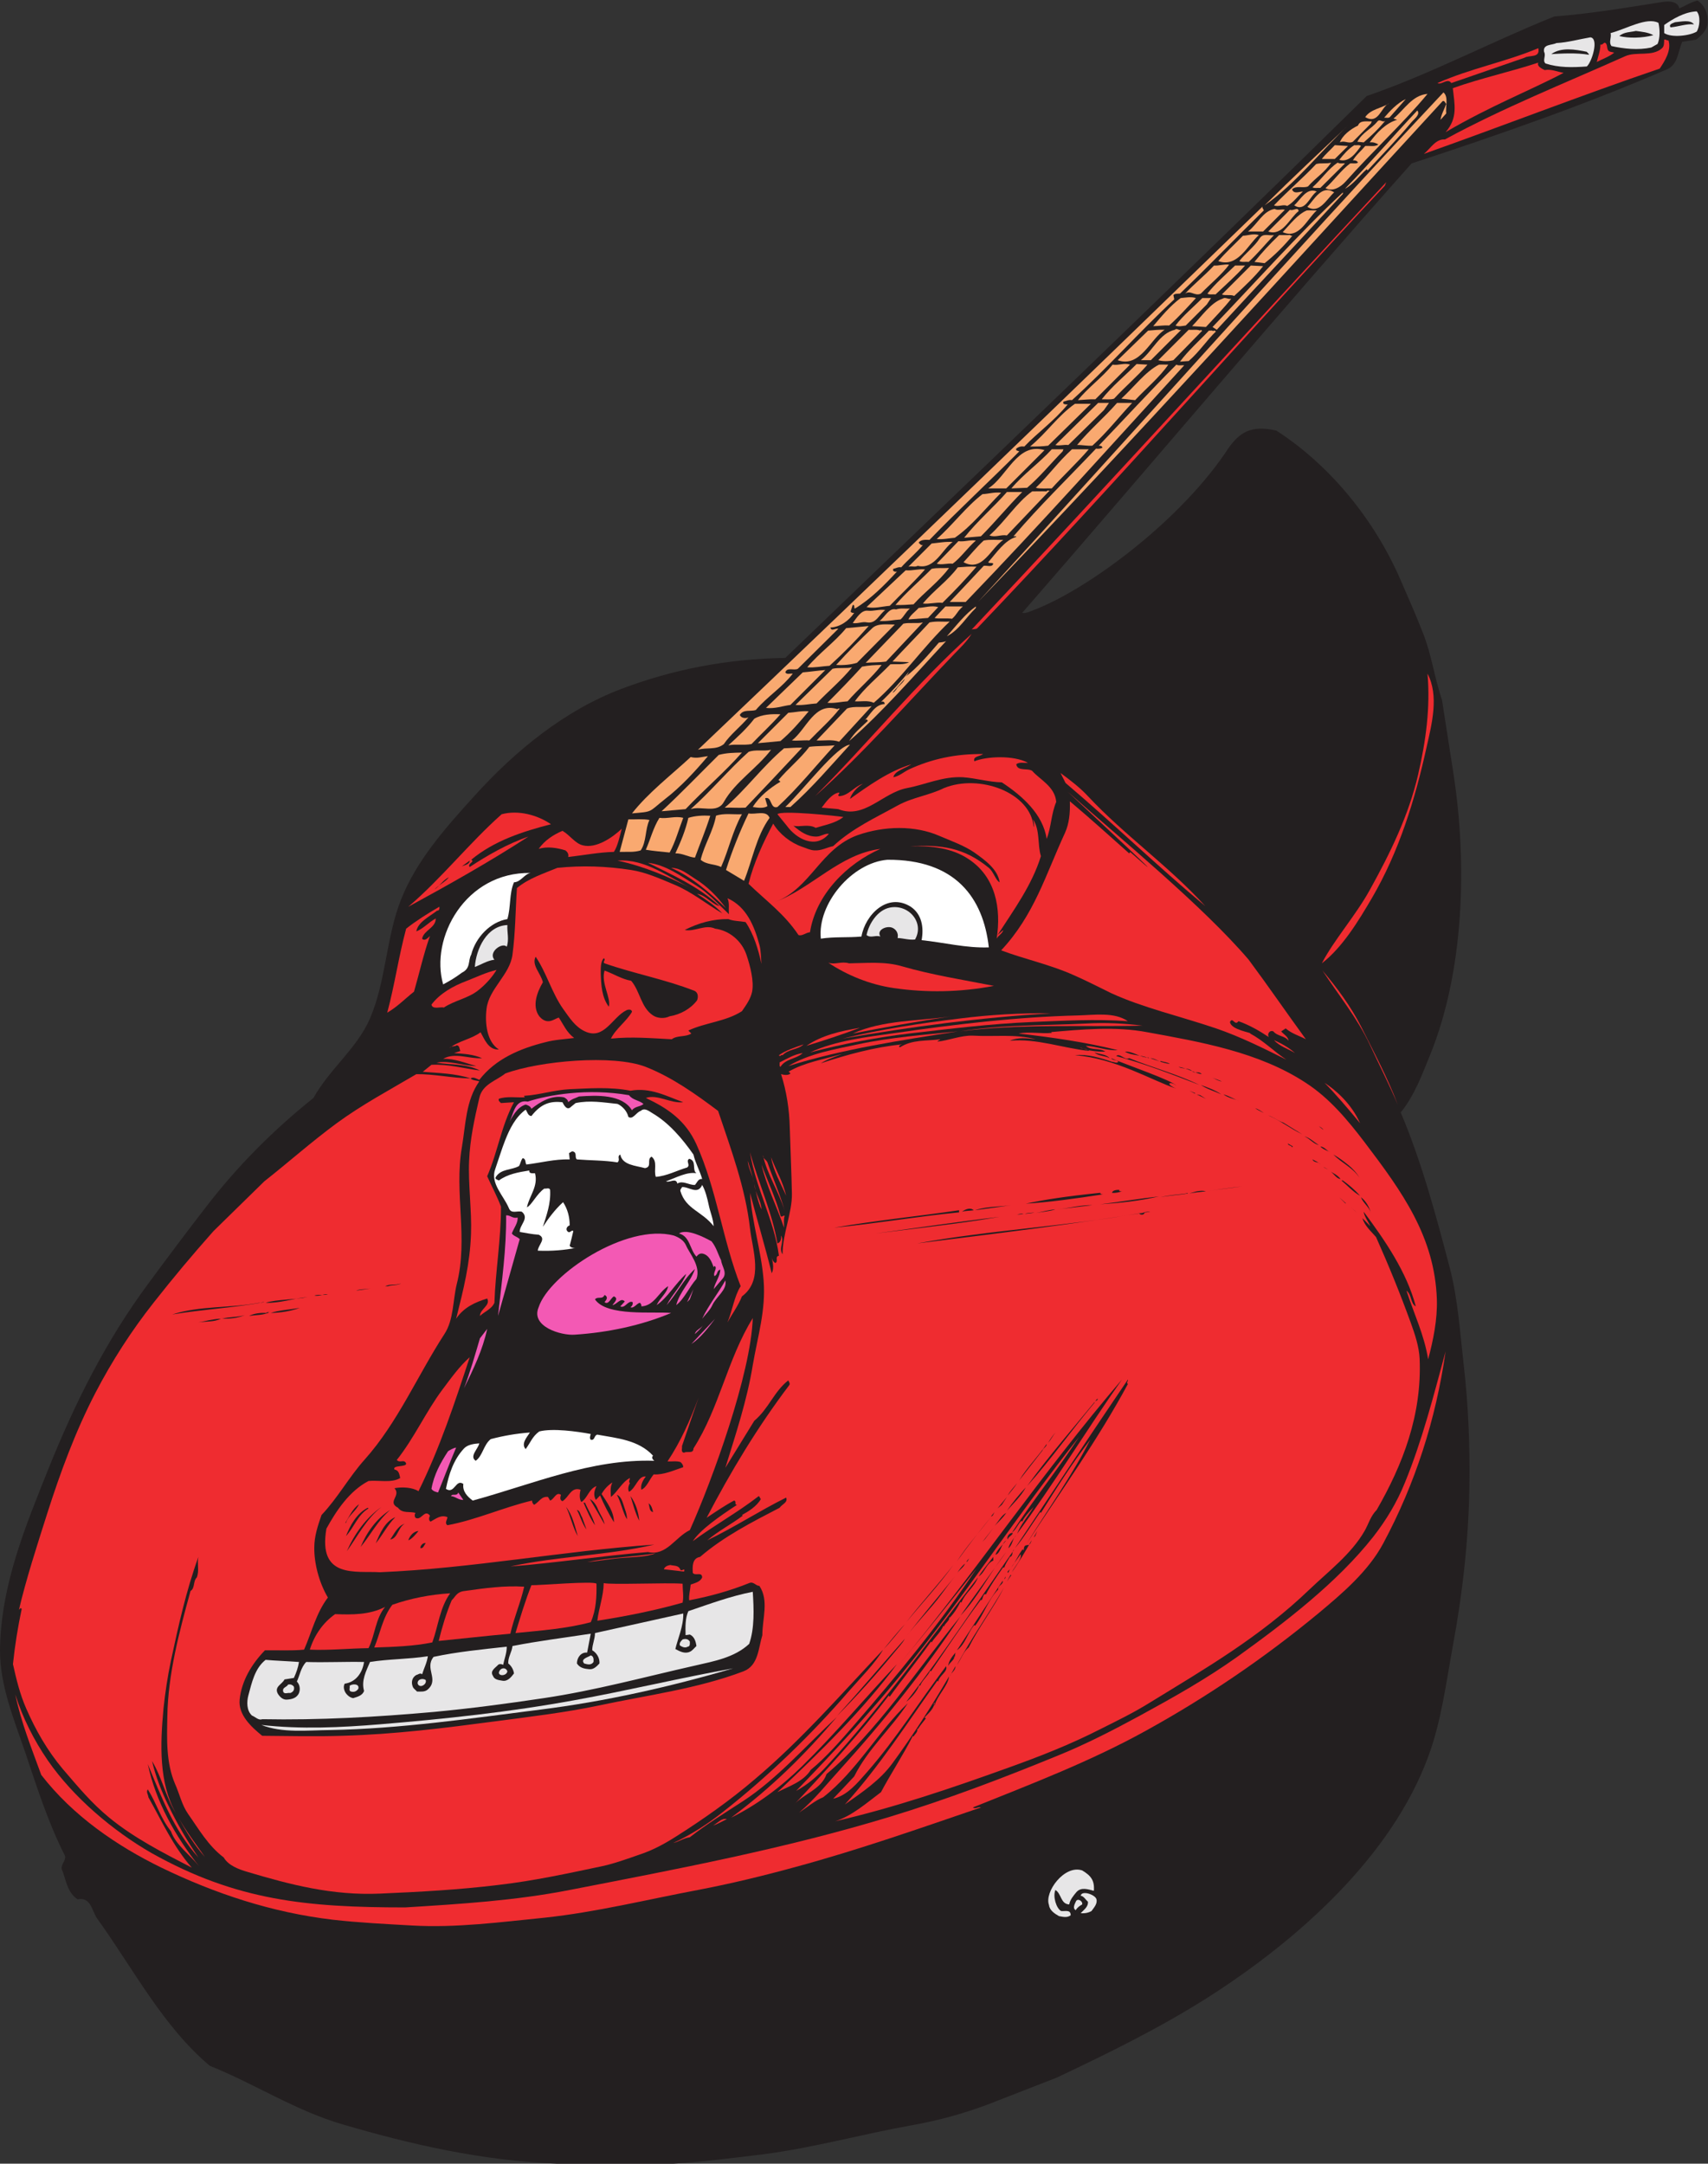 <?xml version="1.0" encoding="UTF-8" standalone="no"?>
<svg
   xmlns:dc="http://purl.org/dc/elements/1.1/"
   xmlns:cc="http://creativecommons.org/ns#"
   xmlns:rdf="http://www.w3.org/1999/02/22-rdf-syntax-ns#"
   xmlns:svg="http://www.w3.org/2000/svg"
   xmlns="http://www.w3.org/2000/svg"
   viewBox="0 0 770.88 976.413"
   height="976.413"
   width="770.88"
   xml:space="preserve"
   id="svg2"
   version="1.1"><rect x="0" y="0" width="770.88" height="976.413" fill="#333333" stroke="none"/><defs
     id="defs6" /><g
     transform="matrix(1.333,0,0,-1.333,0,976.413)"
     id="g10"><g
       transform="scale(0.1)"
       id="g12"><path
         id="path14"
         style="fill:#231f20;fill-opacity:1;fill-rule:evenodd;stroke:none"
         d="m 5781.6,7247.52 c -1.43,-25.92 -22.31,-43.93 -38.87,-56.88 l -46.8,-7.2 c -14.41,-31.69 -14.41,-77.04 -51.13,-92.89 C 5365.44,6969.59 5070.97,6867.36 4779.36,6771.6 4332.25,6269.76 3902.4,5757.11 3461.05,5250.23 c 12.23,-2.87 26.64,5.04 38.87,9.36 188.64,72.01 505.44,309.61 661.68,551.52 35.29,46.8 70.56,76.33 159.85,56.17 189.35,-122.4 336.24,-310.33 421.19,-506.89 25.92,-59.75 51.84,-118.07 75.6,-179.28 28.8,-71.99 38.88,-151.91 64.08,-225.35 l 38.88,-249.85 c 47.52,-307.43 35.28,-668.87 -77.75,-948.96 -28.09,-68.4 -53.28,-139.68 -100.81,-197.99 72,-170.65 120.24,-351.36 167.04,-529.93 26.64,-104.39 33.84,-215.27 46.08,-323.28 15.84,-136.79 21.6,-277.2 19.45,-413.99 -2.89,-179.29 -23.05,-361.45 -56.17,-539.29 -23.03,-126 -38.87,-254.87 -83.52,-375.12 C 4710.97,1040.39 4397.77,759.598 4091.05,563.75 3926.89,459.355 3753.36,374.395 3578.4,291.594 L 3345.84,200.879 C 3263.05,169.91 3178.09,146.152 3088.09,130.313 2918.89,100.078 2755.45,53.992 2583.36,31.68 2481.84,19.434 2380.32,6.473 2279.52,0 2148.48,-7.93 2016.72,-4.324 1887.13,0 1631.52,10.078 1393.2,64.797 1162.08,132.469 1002.24,178.555 863.281,270 710.645,331.191 552.242,463.672 450.723,660.957 328.32,830.879 c -17.273,25.195 -20.879,73.437 -65.515,64.07 -36.719,24.485 -38.883,66.965 -54,102.961 -2.164,17.29 14.398,26.64 11.515,43.93 C 163.441,1153.44 126,1271.51 86.402,1389.6 47.523,1504.07 -0.719,1618.55 0,1740.23 c 2.883,219.61 86.402,417.6 164.16,612.73 88.567,219.6 192.242,429.83 338.403,627.12 64.8,87.83 128.878,173.51 195.839,259.92 108,140.39 228.961,260.64 362.888,367.92 54.71,97.92 147.59,167.76 191.51,269.28 54.72,127.43 54,273.6 105.12,402.47 51.84,131.04 147.6,239.76 247.68,349.92 139.68,154.8 307.44,290.88 497.52,362.89 172.8,65.51 357.84,102.24 555.84,105.12 658.08,632.16 1316.88,1261.44 1968.48,1902.24 216.01,74.16 421.2,183.6 635.04,269.28 123.13,9.36 246.24,30.24 370.08,49.67 19.44,2.89 48.96,1.44 53.28,-22.32 20.88,8.65 39.6,21.61 61.93,26.65 25.19,-17.28 35.99,-45.37 33.83,-75.6 v 0" /><path
         id="path16"
         style="fill:#ef2c30;fill-opacity:1;fill-rule:evenodd;stroke:none"
         d="m 2355.12,4328.63 c 45.36,-28.08 76.32,-64.08 113.04,-98.63 -2.16,19.43 2.88,36.71 -5.03,54 65.51,-28.8 91.43,-96.48 108,-156.96 5.76,-20.88 5.03,-43.93 7.19,-65.53 -10.8,48.96 -26.64,102.24 -54,141.85 -19.44,3.59 -40.32,2.87 -58.32,10.08 -51.12,0.72 -100.8,-12.97 -147.6,-36.73 33.84,-7.19 69.12,20.17 102.96,4.33 48.96,-6.49 90,-41.76 105.84,-87.85 13.68,-40.31 25.93,-90 19.44,-125.28 -5.04,-24.47 -20.16,-45.36 -34.56,-66.23 -54.72,-35.29 -123.12,-38.16 -181.44,-65.52 l 10.08,-10.09 c -19.43,-12.96 -47.52,-5.03 -66.24,-19.43 -68.39,3.59 -137.52,9.36 -205.92,2.15 15.84,33.12 52.57,58.32 71.28,90.73 -0.72,10.07 -14.39,7.92 -19.44,5.03 -47.52,-23.75 -74.88,-101.51 -139.68,-71.27 -33.12,15.11 -51.84,45.35 -74.16,76.31 -38.16,54 -56.16,122.41 -92.88,176.41 -15.12,-28.09 18,-56.88 24.48,-86.41 -18.72,-31.68 -38.16,-79.92 -12.24,-115.2 7.92,-9.35 18,-16.55 29.53,-16.55 13.67,-0.73 24.47,8.63 36.71,12.23 15.84,-23.76 25.92,-49.68 51.84,-69.11 -33.12,-4.32 -66.23,-5.76 -97.91,-14.41 -83.53,-20.87 -167.77,-55.44 -223.21,-127.43 -9.36,3.59 -19.44,11.52 -29.52,5.04 5.76,-7.21 19.44,-6.48 29.52,-10.08 -46.08,-64.8 -46.08,-147.61 -59.04,-223.2 -26.64,-154.08 22.32,-308.17 -17.28,-462.97 -13.68,-56.15 -10.08,-120.96 -41.76,-169.2 -90.72,-139.68 -157.67,-298.8 -269.28,-424.07 -53.28,-59.05 -91.44,-130.32 -146.88,-188.64 -12.24,-35.29 -24.48,-71.28 -24.48,-110.16 -0.72,-52.57 15.84,-118.09 46.08,-169.21 -39.6,-51.83 -54.72,-117.35 -80.63,-176.4 -43.926,-4.31 -88.563,-1.43 -132.485,-2.16 -45.363,-46.79 -79.203,-103.68 -85.684,-167.03 -5.039,-51.13 38.164,-91.44 76.325,-122.41 90,-0.72 182.154,-2.88 271.434,0 178.57,5.04 343.44,25.92 517.69,48.97 114.47,15.11 236.88,29.52 352.79,53.99 162,34.56 331.92,56.16 487.45,115.21 51.11,19.43 50.39,78.47 64.07,122.4 0,56.87 23.04,117.35 -10.07,167.03 -12.97,0 -19.45,15.84 -34.57,9.36 -66.24,-26.63 -134.63,-45.36 -203.04,-58.32 -2.16,15.84 3.61,35.29 5.04,53.28 14.4,5.04 33.12,9.36 38.88,24.49 -0.72,20.16 -23.76,3.59 -31.68,15.12 -1.44,21.6 -2.15,49.68 24.48,53.99 81.36,69.85 176.4,118.08 269.28,166.33 9.36,12.96 28.8,18 22.32,34.56 -90,-44.65 -177.12,-101.52 -267.12,-144.73 38.16,32.4 82.08,54.73 120.24,83.53 l -2.88,2.16 c 20.88,11.52 49.68,28.8 64.08,53.99 -3.6,2.88 -2.88,7.21 -7.2,10.09 -71.28,-55.44 -152.64,-100.09 -223.2,-152.65 25.2,38.89 91.44,84.96 149.76,123.12 -10.8,-0.71 0,12.24 -10.07,14.4 -32.41,-17.27 -62.65,-38.15 -92.89,-58.32 81.36,156.24 172.08,306.73 279.37,448.57 4.31,5.76 0,10.07 -2.89,16.56 -48.24,-37.44 -66.24,-95.76 -115.2,-136.81 -33.12,-53.27 -64.8,-105.84 -97.92,-159.11 35.28,114.47 73.44,228.23 92.88,347.75 16.56,97.2 44.64,185.77 36.72,286.57 -7.92,100.8 -39.6,195.84 -46.08,296.64 23.76,-90.73 51.12,-181.45 73.44,-272.16 10.08,18.72 2.16,42.48 -2.16,61.2 2.16,-10.09 5.04,-21.6 14.4,-26.64 11.52,5.04 -2.88,22.31 12.24,24.47 -16.56,123.85 -79.2,228.97 -97.92,350.65 28.8,-105.84 74.88,-202.33 92.88,-308.88 12.24,4.32 12.96,15.84 12.24,26.63 12.24,-19.43 -9.35,-43.19 5.05,-63.36 0,69.84 33.12,141.84 31.68,205.93 -1.45,74.16 -5.05,148.32 -7.21,222.48 -1.44,61.19 -10.8,123.11 -29.52,181.43 9.36,-2.87 24.48,-5.03 31.68,2.16 -2.16,2.17 -3.6,6.49 -7.2,5.76 55.44,32.41 120.24,41.77 181.44,60.48 -21.6,-10.07 -48.96,-17.28 -71.28,-31.68 89.28,29.53 181.44,54.73 275.04,64.09 -4.32,-1.45 -15.12,-5.04 -7.2,-10.08 42.48,27.36 90.73,20.88 136.8,27.36 -2.87,-3.6 -7.2,-3.6 -10.08,-7.93 38.17,3.6 79.92,21.6 120.24,20.17 71.28,-4.33 142.56,6.48 213.12,-12.24 -29.52,3.59 -61.2,7.2 -87.83,-5.04 90.71,8.63 179.27,-25.21 269.27,-34.56 -9.36,8.64 -25.2,5.75 -31.67,12.24 26.63,-12.97 62.63,-15.12 85.67,-14.4 -21.59,13.67 -47.52,2.87 -66.24,19.44 37.44,-1.44 72,-17.28 108,-14.4 -110.87,27.35 -221.76,43.19 -335.52,56.15 36.72,7.21 77.76,-1.44 112.33,2.17 -1.45,5.04 -6.49,1.43 -9.36,2.15 110.16,9.37 223.91,20.88 333.36,0 177.12,-32.4 376.55,-66.23 536.39,-171.36 79.93,-51.83 141.12,-125.27 198.73,-200.88 126.71,-167.04 237.59,-319.67 244.79,-532.08 2.17,-67.67 -12.24,-138.24 -29.52,-203.03 -12.96,82.08 -48.23,154.79 -73.44,232.55 18.72,-14.4 12.96,-43.2 31.68,-53.28 -30.96,116.65 -103.68,222.49 -176.4,320.4 1.44,-15.11 15.12,-32.4 22.32,-48.95 l -26.63,27.35 c 7.2,-25.91 28.8,-43.91 46.07,-64.08 42.48,-95.04 82.08,-192.23 118.09,-291.59 13.67,-38.17 27.35,-78.49 29.51,-120.24 7.92,-190.81 -56.88,-357.85 -145.44,-511.93 -20.88,-20.88 -27.35,-47.52 -41.03,-71.28 -44.64,-77.75 -121.69,-136.07 -186.49,-197.99 -167.04,-160.56 -352.79,-267.85 -539.28,-382.32 -54,-33.85 -111.6,-61.92 -169.2,-90.72 -101.52,-51.85 -204.48,-92.16 -311.04,-130.32 -191.51,-69.13 -384.47,-134.64 -586.08,-181.44 58.32,19.43 105.84,61.91 154.8,98.63 30.24,57.61 74.88,125.28 108.01,190.8 l 2.16,-2.88 c 4.31,9.37 15.83,15.13 12.23,27.36 l 2.16,-2.15 c 7.92,12.95 23.05,30.23 27.36,36.72 -1.43,0.72 -2.88,2.87 -5.04,2.16 14.4,15.84 33.12,30.95 34.56,51.84 -3.6,-2.88 -4.32,-7.92 0,-10.09 10.81,36.01 45.37,66.24 48.96,97.92 -58.32,-100.08 -122.39,-199.43 -191.51,-293.76 -41.77,-57.6 -102.25,-97.92 -161.29,-139.68 118.08,129.61 211.69,277.2 313.2,419.05 l 2.88,-2.89 c 3.61,20.88 33.84,33.84 26.64,51.84 -90,-118.8 -167.76,-244.07 -267.12,-357.84 -32.4,-36.72 -66.96,-79.91 -115.2,-90.71 23.76,25.19 47.52,49.68 71.28,75.59 46.8,93.61 125.28,162 181.44,247.69 -99.36,-93.6 -172.8,-229.69 -286.55,-318.25 -27.37,-10.79 -54.73,-34.55 -81.37,-51.84 53.28,45.36 92.88,95.76 137.52,144.73 147.6,162.71 288,337.67 408.97,519.83 -147.61,-181.43 -282.96,-390.23 -453.61,-534.24 -18,-52.56 -79.2,-66.96 -112.32,-105.84 113.04,120.25 227.52,245.52 323.28,372.25 -0.71,-2.17 1.45,-2.88 2.88,-4.33 45.36,62.65 94.33,122.41 139.68,186.49 l 2.16,-2.88 c 12.24,19.43 30.96,34.56 39.61,56.16 l 2.16,-2.17 c 4.31,12.25 21.6,20.89 17.27,31.68 l 2.16,-2.16 c 15.84,15.84 28.8,38.16 36.73,54 l 2.88,-2.87 c 13.67,34.56 43.19,51.12 56.15,85.68 -167.76,-215.28 -327.6,-438.49 -512.64,-639.36 -30.24,-33.12 -64.8,-63.37 -102.96,-83.52 123.84,127.44 244.09,257.75 355.68,394.56 212.4,259.91 394.56,542.16 602.64,804.24 -72,-110.88 -157.68,-216.72 -227.52,-324.01 12.96,8.64 20.16,28.09 31.68,39.6 l 2.89,-2.88 c 5.76,14.4 24.47,34.56 38.87,49.69 -17.28,-28.81 -43.2,-58.32 -56.16,-90.72 120.97,163.43 234.01,349.92 354.96,522 -267.12,-311.05 -498.95,-656.64 -757.44,-968.41 90,108.72 177.84,217.44 264.96,328.32 -125.27,-188.63 -267.12,-359.28 -414,-529.2 -45.35,-52.56 -95.04,-109.43 -146.88,-151.91 -25.2,-40.33 -74.16,-55.44 -113.04,-75.61 144,135.36 292.32,280.8 404.64,433.45 -108.72,-115.21 -209.52,-236.16 -321.12,-345.6 -72.71,-71.29 -154.08,-131.77 -240.48,-174.25 138.96,103.69 249.12,212.41 357.84,340.56 -104.4,-96.47 -201.6,-208.8 -316.07,-283.68 -61.92,-40.31 -123.13,-77.76 -181.45,-123.11 -20.16,-2.89 -37.44,-15.12 -56.16,-19.45 59.76,27.36 117.37,64.8 169.2,105.84 154.8,121.68 300.96,263.53 426.24,408.96 39.6,45.37 86.4,91.44 115.21,139.68 -141.85,-150.47 -276.49,-305.28 -434.17,-438.47 -84.96,-72.73 -177.84,-137.52 -266.39,-193.69 -39.61,-25.2 -79.21,-46.79 -123.13,-61.19 -41.03,-14.41 -87.12,-30.96 -127.44,-39.61 -115.92,-24.477 -231.84,-49.672 -349.92,-63.352 -135.35,-16.566 -268.56,-23.762 -402.48,-29.523 -162,-7.2 -305.995,30.957 -448.558,73.437 -29.519,8.641 -64.801,21.598 -80.641,48.968 -52.558,39.59 -85.679,97.92 -120.238,146.87 -21.601,30.97 -28.801,66.97 -43.922,100.8 -31.679,73.44 -28.082,154.81 -26.64,230.4 2.164,142.56 40.324,285.12 78.48,424.09 15.84,9.35 7.922,33.83 21.602,46.08 8.636,25.19 0,43.92 5.039,69.11 -41.758,-115.19 -67.68,-233.27 -92.879,-350.63 -11.52,-54.01 -19.442,-108.72 -25.199,-162.01 -11.52,-123.11 -15.84,-252 41.761,-354.96 -34.562,55.44 -47.523,122.4 -80.64,176.41 12.238,-52.57 32.398,-102.96 56.156,-151.92 28.801,-59.76 62.644,-118.08 100.801,-174.24 -82.078,90.72 -126,205.91 -171.364,316.07 26.645,-125.99 92.883,-244.07 173.524,-345.6 -30.238,38.17 -79.199,72.01 -95.039,118.08 -36,45.36 -48.238,94.33 -78.485,141.85 -6.476,-8.65 1.442,-18 2.165,-26.65 45.359,-80.64 82.796,-164.87 146.878,-238.32 -97.199,50.41 -195.121,100.08 -279.359,169.2 -60.477,49.68 -103.68,102.24 -156.961,164.16 -53.277,63.36 -92.879,133.21 -124.558,205.92 -20.883,47.52 -33.117,97.92 -44.641,149.77 6.476,63.36 16.562,125.27 29.52,186.47 -2.879,6.49 -7.203,0 -9.359,-2.87 24.48,104.4 61.199,217.43 95.762,326.16 44.636,139.67 95.758,278.64 163.437,408.96 56.16,108 121.68,209.51 196.563,304.55 69.121,87.84 129.597,159.84 203.039,242.65 l 172.078,168.48 c 82.082,64.8 159.839,133.92 244.799,196.55 86.4,63.36 178.56,112.32 270,166.32 60.48,0.73 122.4,-13.67 183.6,-14.39 -53.28,17.27 -108,17.99 -162,22.31 l 29.52,23.76 c 54.72,2.88 109.44,-12.24 164.16,-19.43 -46.08,23.75 -98.64,18.72 -146.88,26.64 41.76,8.63 90,-10.8 134.64,-11.53 -34.56,9.36 -73.44,25.93 -112.32,24.48 39.6,23.05 87.84,-0.72 131.76,2.16 -28.8,12.97 -61.92,15.13 -95.04,17.29 l 21.6,7.2 c -3.6,7.19 -2.16,18 -12.24,19.43 -7.2,-5.76 -18.72,-1.43 -24.48,-9.36 31.69,24.49 74.88,30.24 105.12,53.28 12.96,-22.32 25.92,-60.47 61.92,-58.32 -41.04,25.92 -47.52,89.29 -41.76,137.52 7.92,68.4 79.2,115.21 87.84,183.6 10.08,74.89 10.08,150.49 15.12,225.36 39.6,33.13 90,48.97 136.81,68.4 83.51,8.64 166.31,5.76 249.83,-7.19 51.12,-7.92 99.36,-30.24 144.72,-48.96 59.76,-24.49 112.32,-67.68 164.16,-97.92 -25.92,27.35 -56.16,46.79 -85.68,66.24 30.97,-5.04 50.4,-35.28 76.32,-41.77 -71.28,66.97 -159.12,105.13 -242.64,146.88 61.2,-7.19 110.88,-44.64 161.28,-75.6 z M 4278.96,3556.8 c -9.36,5.76 -21.6,10.08 -28.79,16.56 10.08,-3.6 21.59,-10.8 28.79,-16.56 z m -2232,521.99 c 2.16,-6.48 -7.2,-10.8 0,-15.11 98.64,-34.56 204.48,-54.01 303.84,-92.88 13.68,-5.76 13.68,-21.6 9.36,-32.41 -21.6,-28.8 -56.88,-48.23 -92.88,-54 -17.28,-8.63 -41.04,-7.19 -56.15,2.88 -41.05,26.65 -43.93,82.8 -74.17,117.36 -32.4,5.76 -59.76,23.76 -90,34.57 -12.96,-42.49 23.04,-92.89 14.4,-122.4 -23.76,31.68 -25.91,71.99 -27.36,112.32 0,18.72 -0.72,39.59 10.08,51.84 l 2.88,-2.17 z M 748.082,2860.55 c -23.039,-11.52 -51.117,-8.64 -76.32,-12.24 22.32,3.6 48.961,11.53 76.32,12.24 z m 80.641,12.24 c -24.481,-10.8 -51.121,-12.24 -76.321,-12.24 24.485,7.2 51.84,4.33 76.321,12.24 z m 73.441,7.21 c 1.441,4.32 6.481,1.43 10.078,2.16 -20.879,-10.09 -46.082,-8.64 -69.121,-12.25 16.563,8.64 39.606,11.52 59.043,10.09 z m 113.036,17.27 c -32.395,-11.52 -65.516,-16.56 -98.637,-17.27 27.359,9.36 65.515,11.51 98.637,17.27 z m -137.52,17.28 c 3.605,-1.44 11.523,3.6 17.281,2.17 -105.117,-19.45 -208.074,-24.49 -311.758,-41.77 93.598,30.25 196.559,20.89 294.477,39.6 z m 164.16,19.44 c -47.52,-4.31 -95.039,-21.6 -142.559,-19.44 40.324,12.25 95.039,9.37 142.559,19.44 z m 68.4,9.37 c -15.12,1.44 -30.24,-7.92 -46.08,-4.33 15.12,5.04 33.12,-0.72 46.08,4.33 z m 142.56,19.43 c -15.84,-3.59 -32.4,-4.31 -46.8,-7.2 11.52,5.77 30.24,4.32 46.8,7.2 z m 61.2,7.92 h -10.08 c 18.01,8.65 36,2.16 54,9.37 -10.79,-7.21 -30.24,-4.33 -43.92,-9.37 z m 1901.52,-1321.2 19.44,34.56 c 0.72,-14.39 -14.39,-20.88 -19.44,-34.56 z m 15.12,68.41 c 2.88,-12.24 -16.56,-20.89 -20.16,-33.85 0.72,17.29 13.68,33.13 24.48,46.09 l -2.16,-14.41 -2.16,2.17 z m -200.87,15.12 c -61.93,-75.61 -126.73,-147.6 -196.57,-218.17 78.48,86.41 153.36,174.97 230.41,262.08 -8.65,-15.84 -23.77,-31.68 -33.84,-43.91 z m 33.84,92.88 c -25.21,-29.53 -44.65,-56.16 -71.29,-83.53 23.77,28.09 46.8,58.32 71.29,83.53 z m 215.99,-78.49 c -18.72,-15.12 -25.2,-39.6 -39.6,-59.03 48.24,90 108.72,174.24 159.84,262.79 -36.71,-71.28 -84.23,-132.48 -120.24,-203.76 z M 3379.68,1944 c -34.55,-36 -48.23,-84.24 -78.48,-123.12 l -2.16,2.88 c -23.03,-25.93 -30.24,-65.53 -59.04,-85.69 51.85,78.48 102.96,156.25 154.8,235.45 3.6,-12.97 -16.56,-15.12 -15.12,-29.52 z m 20.16,33.83 4.32,10.09 v -5.05 l -4.32,-5.04 z m -213.12,-51.11 c -37.43,-50.4 -82.79,-94.33 -120.24,-144.73 54,71.28 109.44,135.36 166.32,205.93 -15.11,-18.72 -30.24,-39.61 -46.08,-61.2 z m 222.48,43.92 12.25,22.32 h 2.87 l -15.12,-22.32 z m 2.88,29.52 c -2.88,5.76 4.33,7.91 7.21,12.23 -2.88,-4.32 -2.88,-9.35 -7.21,-12.23 z m -343.44,-167.05 c 48.96,64.09 108.72,128.17 159.13,193.69 -48.97,-68.4 -107.29,-130.33 -159.13,-193.69 z m 198.72,198.73 c -4.31,-13.69 -20.88,-21.61 -27.36,-34.57 6.48,12.96 17.29,25.92 27.36,34.57 z m 16.57,19.44 c -5.04,-3.6 -5.77,-12.25 -11.53,-14.4 1.44,6.48 9.37,11.52 11.53,14.4 z m 79.2,-9.37 c -23.77,-10.07 -28.81,-41.03 -49.68,-53.99 14.39,23.04 33.11,43.92 49.68,66.23 v -12.24 z m 43.91,28.8 c -55.44,-69.83 -93.59,-150.48 -154.79,-215.27 50.39,71.99 105.84,146.87 154.79,215.27 z m 12.25,-16.56 c -7.21,-12.24 -15.13,-23.76 -19.45,-36.72 l -2.88,2.17 c -20.87,-29.52 -43.91,-62.65 -59.04,-92.88 l -2.16,2.16 c -8.64,-3.61 -7.92,-15.84 -12.24,-21.61 l -2.16,2.16 c -60.48,-80.63 -112.32,-159.83 -169.2,-242.63 l -2.87,2.15 c -7.93,-18.72 -26.65,-31.68 -33.85,-51.12 l -2.88,2.16 c -7.92,-22.31 -30.24,-46.08 -43.92,-56.15 128.88,166.32 244.09,342 365.04,514.79 -8.64,-4.31 -2.16,-21.6 -14.39,-24.48 z m -132.48,2.17 36.71,43.91 c -12.24,-14.39 -24.48,-29.52 -36.71,-43.91 z m 205.92,53.99 c -20.88,-37.44 -41.76,-72 -66.25,-108 9.36,20.88 33.84,42.49 29.53,61.21 l -31.69,-43.92 c 11.52,11.51 23.04,41.76 38.88,61.19 -0.72,-2.16 1.44,-2.87 2.89,-4.32 1.43,31.68 19.43,3.61 26.64,33.84 z m -85.69,0 c -18,-12.24 -18.72,-43.92 -36.72,-48.95 6.49,18.72 25.92,34.56 36.72,48.95 z m 33.84,17.29 c -14.4,-12.96 -10.8,-30.97 -26.64,-43.93 2.88,12.96 15.84,31.68 26.64,43.93 z m -11.52,7.2 c -4.32,-10.08 -15.12,-11.53 -17.28,-21.61 -5.76,10.08 8.64,25.21 17.28,21.61 z m 70.56,-14.41 12.24,21.6 -7.2,-17.27 -5.04,-4.33 z m -173.51,-15.12 36.72,46.8 -27.37,-36.72 -9.35,-10.08 z m 26.64,81.36 c -41.77,-51.83 -74.89,-94.32 -113.05,-147.6 32.4,51.13 75.61,97.92 113.05,147.6 z m 53.99,16.56 c -12.24,-17.27 -25.19,-29.52 -39.6,-43.91 12.96,14.39 23.04,35.27 39.6,43.91 z m -51.83,-12.23 12.23,15.11 c -3.6,-5.03 -4.31,-13.68 -12.23,-15.11 z m 22.31,27.35 31.68,38.89 -17.27,-26.65 -14.41,-12.24 z m 95.76,71.29 c -15.84,-29.52 -43.92,-56.16 -64.08,-79.21 18.72,27.36 41.77,55.45 64.08,79.21 z m -29.52,14.39 c -8.63,-14.39 -20.88,-28.07 -31.68,-41.76 7.92,15.12 22.32,29.53 31.68,41.76 z m 85.68,110.17 c -25.92,-33.12 -51.12,-65.53 -78.47,-100.8 25.92,43.19 64.79,81.36 92.87,123.11 0.72,-9.35 -12.24,-13.68 -14.4,-22.31 z m 19.45,26.63 c 7.92,12.97 17.27,27.36 27.35,37.44 -11.51,-12.23 -15.84,-25.19 -27.35,-37.44 z m 156.95,135.36 c -77.75,-92.88 -146.88,-191.51 -228.24,-282.23 74.17,102.96 157.68,197.99 238.32,296.63 2.88,-9.36 -10.08,-5.75 -10.08,-14.4 z m 113.05,63.36 c -101.53,-188.63 -226.09,-361.44 -343.45,-541.44 72.72,117.37 153.36,229.68 216.01,352.81 -60.48,-78.49 -113.76,-162.73 -167.05,-247.69 l -2.15,2.88 c -28.09,-41.03 -55.44,-86.39 -85.69,-122.4 127.44,190.08 252.73,380.17 382.33,570.97 2.16,-5.76 -7.21,-10.09 0,-15.13 z m -505.44,554.41 c -115.93,-17.29 -232.57,-30.25 -347.77,-44.64 139.68,18.72 278.64,39.6 419.05,56.16 l -71.28,-11.52 z m 152.64,21.6 c -10.08,-2.16 -20.17,-2.16 -29.53,-2.16 12.96,-0.72 15.12,4.32 29.53,2.16 z m 36.71,5.03 c -10.07,-3.6 -21.6,-3.6 -32.4,-5.03 7.92,3.59 21.6,2.88 32.4,5.03 z m 391.68,2.16 c -261.35,-42.48 -524.88,-74.16 -789.12,-107.27 252,46.07 506.16,57.6 757.44,102.96 -2.16,0.71 -3.6,-1.45 -5.03,-2.88 4.31,-2.88 14.39,-5.04 17.27,2.88 -1.43,2.88 -5.04,2.15 -7.2,2.15 8.64,0 20.16,3.61 26.64,2.16 z m -647.27,-2.16 c -141.12,-13.67 -282.25,-38.16 -423.37,-51.84 141.12,24.48 282.25,38.17 423.37,59.04 v -7.2 z m 326.15,10.09 c -18,-6.48 -43.92,-7.93 -65.52,-12.24 18,3.59 43.93,10.8 65.52,12.24 z m -276.47,-2.89 c -13.69,-2.16 -28.09,-1.43 -39.6,-5.04 10.07,7.93 28.07,15.84 39.6,5.04 z m 1298.87,-9.35 -22.31,19.43 14.39,-12.24 7.92,-7.19 z m -1015.19,12.24 c 38.87,4.31 78.47,15.11 118.07,14.4 l -118.07,-14.4 z m -156.25,14.4 c -41.76,-6.49 -82.8,-11.52 -123.12,-17.29 40.32,13.68 79.93,10.8 123.12,17.29 z m 1217.53,-26.64 c -5.76,20.15 -26.64,33.83 -33.85,53.28 17.28,-12.97 28.09,-33.13 33.85,-53.28 z m -85.69,31.68 -21.6,21.6 21.6,-19.45 z M 3924,3274.55 c -64.8,-15.12 -132.48,-22.32 -198.72,-26.64 66.24,7.93 132.49,19.44 198.72,26.64 z m 92.89,10.09 c 2.15,2.16 3.59,2.16 5.04,0 -30.25,-5.76 -63.37,-6.49 -92.89,-12.96 28.8,7.92 59.05,8.63 87.85,12.96 z m -291.61,2.16 c 0,-5.04 5.77,-5.04 10.08,-5.04 -86.4,-13.69 -193.68,-28.09 -262.08,-31.68 64.81,13.68 132.48,24.47 252,36.72 z m 784.8,7.19 19.44,-17.27 -19.44,17.27 z m -426.95,-2.15 c -18,-2.16 -37.45,-3.61 -56.17,-7.2 18,5.75 38.17,12.24 56.17,7.2 z m -293.77,5.04 c -0.72,-5.77 5.04,-5.04 9.36,-5.04 -8.64,-2.88 -20.88,-6.49 -33.84,-5.04 2.16,8.64 14.41,10.08 24.48,10.08 z m 416.16,11.52 c -38.88,-5.76 -79.91,-9.37 -117.36,-16.56 38.88,7.19 78.48,12.23 117.36,16.56 z m 341.29,20.15 c 20.88,-15.11 40.31,-31.67 58.32,-51.83 -23.05,12.24 -42.49,34.56 -63.36,51.83 h 5.04 z m -7.92,5.04 c -15.13,0.73 -24.49,21.61 -36.73,26.64 12.97,-7.19 26.64,-13.68 36.73,-26.64 z m -41.05,31.68 c -3.6,2.16 -12.96,5.04 -17.27,9.37 5.75,-2.88 11.51,-6.49 17.27,-9.37 z m -27.36,17.29 c -6.48,10.8 -22.32,5.04 -26.64,17.28 9.36,-5.04 19.44,-8.65 26.64,-17.28 z m 80.65,9.35 c 18.71,-13.68 39.59,-32.4 51.83,-54 -23.76,35.28 -58.32,48.24 -88.56,78.48 12.96,-7.19 24.49,-15.11 36.73,-24.48 z m -48.97,32.41 c 0.72,2.15 -24.47,9.35 -31.68,19.44 12.97,-1.45 21.6,-12.97 31.68,-19.44 z m -127.43,16.56 c -2.88,7.92 -12.97,4.32 -14.41,12.96 l 17.29,-10.08 -2.88,-2.88 z m 90.71,7.19 c -20.16,5.77 -30.96,22.32 -48.96,29.53 15.84,-2.88 32.41,-18.72 48.96,-29.53 z m 15.13,51.84 -15.13,12.25 c 5.76,-2.88 12.96,-7.21 15.13,-12.25 z m -135.36,24.48 64.08,-39.59 c -40.33,19.44 -76.33,47.51 -115.21,64.08 18,-5.77 33.13,-18.72 51.13,-24.49 z m -146.89,71.29 c -20.16,10.79 -38.15,10.79 -56.16,24.48 20.16,-5.77 37.44,-16.57 56.16,-24.48 z m -433.44,134.63 c 7.2,0 15.84,-6.47 21.6,0 -6.48,8.65 -18,2.88 -24.48,12.24 53.28,-23.03 205.21,-74.87 221.05,-92.87 -19.44,15.84 -41.77,7.92 -0.73,-10.08 -82.07,27.35 -204.48,102.24 -342.72,113.04 41.76,4.31 84.96,-8.65 125.28,-22.33 z m -7.92,12.24 c -16.56,9.36 -38.16,6.48 -51.12,19.45 17.29,-6.48 39.6,-5.77 51.12,-19.45 z m 66.24,0 c 78.48,-31.67 160.56,-53.27 238.32,-90.71 -93.6,36 -187.91,72.71 -282.23,97.92 12.23,11.51 28.07,-15.13 43.91,-7.21 z m 66.24,2.17 v -2.17 c -26.64,12.25 -58.31,7.92 -80.64,22.33 30.24,0.71 51.12,-20.89 80.64,-20.16 z m 39.6,-14.41 v 2.88 c 10.8,-3.6 25.2,-4.31 31.68,-10.08 -23.76,2.89 -46.08,12.96 -66.24,19.44 13.68,0 23.04,-7.92 34.56,-12.24 z m 107.28,-31.68 c 10.09,-10.08 21.6,2.17 32.4,-10.08 -21.6,2.16 -50.4,21.61 -78.47,24.49 13.68,-7.92 34.55,-2.16 46.07,-14.41 z m 100.8,-34.55 c -12.24,0.72 -23.04,8.63 -31.68,12.23 l 31.68,-12.23 z m -2.16,-43.92 c -23.03,10.8 -47.52,17.27 -69.12,31.68 23.76,-8.65 49.68,-18 69.12,-31.68 z m -51.83,-15.12 -31.68,15.12 12.23,-2.89 19.45,-12.23 z m -36.72,17.27 -19.45,10.08 19.45,-7.92 z" /><path
         id="path18"
         style="fill:#ef2c30;fill-opacity:1;fill-rule:evenodd;stroke:none"
         d="m 5649.12,7188.48 c 10.8,-33.85 -12.23,-69.85 -29.52,-95.77 -268.55,-91.44 -532.08,-194.39 -798.47,-288.71 22.32,18 39.59,51.12 71.27,48.95 197.28,107.28 403.92,189.37 609.85,281.52 38.15,17.28 92.16,-2.87 125.27,27.37 7.92,7.2 6.48,18.71 7.2,28.8 6.48,2.15 8.64,-4.33 14.4,-2.16 v 0" /><path
         id="path20"
         style="fill:#ef2c30;fill-opacity:1;fill-rule:evenodd;stroke:none"
         d="m 5453.28,7149.59 12.24,-2.88 c -18,-14.39 -38.88,-20.87 -59.04,-31.67 4.32,19.43 12.24,37.44 12.24,59.03 7.92,-2.87 12.25,10.09 17.29,5.05 9.35,-6.48 0.71,-26.64 17.27,-29.53 v 0" /><path
         id="path22"
         style="fill:#ef2c30;fill-opacity:1;fill-rule:evenodd;stroke:none"
         d="m 5208.48,7161.84 c 7.2,-34.56 -30.24,-22.32 -46.8,-32.41 L 4914,7043.75 c -12.95,18.73 -33.12,-7.91 -46.79,0 111.59,49.69 232.56,72.01 341.27,118.09 v 0" /><path
         id="path24"
         style="fill:#ef2c30;fill-opacity:1;fill-rule:evenodd;stroke:none"
         d="m 5208.48,7112.88 c -5.75,-12.24 11.52,-20.17 21.6,-25.2 21.6,4.32 42.48,-5.77 64.08,-9.36 -110.16,-58.32 -247.68,-111.61 -399.6,-200.88 42.48,48.96 30.24,93.6 24.48,149.03 95.04,33.84 192.96,54.73 289.44,86.41 v 0" /><path
         id="path26"
         style="fill:#f9a970;fill-opacity:1;fill-rule:evenodd;stroke:none"
         d="m 4896.72,6940.8 -19.43,-21.6 c 2.88,19.43 12.96,35.27 19.43,54 -4.32,3.6 -5.04,12.23 -12.24,9.35 -522,-567.35 -1040.4,-1142.63 -1573.2,-1695.6 527.04,573.13 1042.56,1157.05 1576.08,1725.12 18,-15.12 6.48,-47.52 9.36,-71.27 v 0" /><path
         id="path28"
         style="fill:#f9a970;fill-opacity:1;fill-rule:evenodd;stroke:none"
         d="m 4833.36,7007.04 c -82.79,-100.09 -187.2,-195.13 -277.2,-296.65 -16.56,-18.71 -44.64,-36 -68.39,-22.31 28.79,25.2 51.83,59.76 83.51,83.52 8.64,1.44 19.44,-2.17 26.64,2.87 -2.16,5.76 -10.08,8.65 -17.28,7.21 10.08,18 28.08,32.39 41.76,48.96 15.12,1.43 32.4,-3.6 44.64,5.04 -8.64,5.75 -18.72,8.64 -29.52,7.2 23.76,33.12 56.16,66.24 92.88,76.32 l -12.24,4.32 c 37.45,30.95 63.36,79.19 115.2,83.52 v 0" /><path
         id="path30"
         style="fill:#f9a970;fill-opacity:1;fill-rule:evenodd;stroke:none"
         d="m 4705.92,6928.55 c -5.04,-4.32 -13.67,-1.44 -19.44,-2.15 19.44,23.03 43.92,48.96 73.44,63.36 l -54,-61.21 v 0" /><path
         id="path32"
         style="fill:#f9a970;fill-opacity:1;fill-rule:evenodd;stroke:none"
         d="m 4622.4,6928.55 c 18.73,27.36 55.44,29.53 81.36,46.81 -27.35,-10.09 -35.28,-74.16 -81.36,-46.81 v 0" /><path
         id="path34"
         style="fill:#f9a970;fill-opacity:1;fill-rule:evenodd;stroke:none"
         d="m 4777.21,6909.12 c -46.81,-56.17 -96.49,-106.57 -147.61,-162.01 1.45,2.17 -0.71,3.6 -2.16,5.04 -24.48,-21.6 -46.08,-51.84 -73.44,-66.24 83.52,85.69 162.01,177.13 244.8,264.97 11.52,-13.68 -11.51,-29.52 -21.59,-41.76 v 0" /><path
         id="path36"
         style="fill:#f9a970;fill-opacity:1;fill-rule:evenodd;stroke:none"
         d="m 4690.8,6916.31 c -25.92,-30.24 -44.64,-48.23 -73.44,-73.43 l -21.6,2.16 c 17.29,32.4 46.09,41.76 68.4,69.12 7.92,9.36 18,-5.77 26.64,2.15 v 0" /><path
         id="path38"
         style="fill:#f9a970;fill-opacity:1;fill-rule:evenodd;stroke:none"
         d="m 4641.85,6906.95 -61.21,-61.91 c -14.4,-7.93 -29.51,5.76 -43.92,-2.16 7.92,23.03 35.28,44.64 61.2,56.88 7.21,19.44 29.52,12.95 46.81,14.4 l -2.88,-7.21 v 0" /><path
         id="path40"
         style="fill:#f9a970;fill-opacity:1;fill-rule:evenodd;stroke:none"
         d="m 4568.4,6904.07 c -96.47,-90 -180.71,-200.87 -286.55,-274.31 93.59,92.88 190.08,182.88 286.55,274.31 v 0" /><path
         id="path42"
         style="fill:#f9a970;fill-opacity:1;fill-rule:evenodd;stroke:none"
         d="m 4519.44,6786.71 h -43.92 c 12.25,16.57 29.52,30.97 43.92,46.81 l 44.64,-2.88 -44.64,-43.93 v 0" /><path
         id="path44"
         style="fill:#f9a970;fill-opacity:1;fill-rule:evenodd;stroke:none"
         d="m 4608,6830.64 c -17.28,-23.76 -40.31,-56.89 -73.44,-46.8 12.96,16.55 31.68,38.16 51.12,49.68 7.2,-1.45 16.57,2.16 22.32,-2.88 v 0" /><path
         id="path46"
         style="fill:#f9a970;fill-opacity:1;fill-rule:evenodd;stroke:none"
         d="m 4507.21,6774.47 c -23.05,-34.55 -51.85,-50.4 -78.49,-80.63 -16.56,-7.2 -40.32,4.32 -53.99,-10.09 6.47,-17.28 24.47,-7.2 36.72,-7.2 -19.45,-18 -31.68,-36.71 -53.29,-48.95 -11.52,7.2 -30.24,-4.32 -44.64,2.16 46.8,48.95 100.8,95.04 142.57,139.67 15.11,5.04 35.99,0 51.12,5.04 v 0" /><path
         id="path48"
         style="fill:#f9a970;fill-opacity:1;fill-rule:evenodd;stroke:none"
         d="m 4554,6771.6 -83.52,-82.81 c -8.63,0.73 -19.43,-2.15 -26.64,2.17 28.09,23.76 54,63.36 85.68,83.51 6.49,-5.04 15.84,-1.43 24.48,-2.87 v 0" /><path
         id="path50"
         style="fill:#ef2c30;fill-opacity:1;fill-rule:evenodd;stroke:none"
         d="m 4688.64,6696 c -464.4,-494.64 -910.08,-1006.57 -1379.52,-1497.61 -5.04,-5.03 -13.68,-2.16 -19.44,-5.03 471.6,501.11 933.12,1010.16 1404,1514.87 l -5.04,-12.23 v 0" /><path
         id="path52"
         style="fill:#f9a970;fill-opacity:1;fill-rule:evenodd;stroke:none"
         d="m 4458.24,6676.55 c -24.48,-16.55 -38.16,-71.28 -76.31,-46.79 20.87,17.99 41.75,61.92 76.31,46.79 v 0" /><path
         id="path54"
         style="fill:#f9a970;fill-opacity:1;fill-rule:evenodd;stroke:none"
         d="m 4517.29,6673.68 c -25.21,-22.32 -50.4,-74.89 -90.73,-48.96 23.04,23.76 48.24,76.32 90.73,48.96 v 0" /><path
         id="path56"
         style="fill:#f9a970;fill-opacity:1;fill-rule:evenodd;stroke:none"
         d="M 4546.81,6668.63 C 4404.24,6514.55 4262.4,6363.36 4119.84,6208.55 l -14.4,9.36 c 146.16,151.93 288.72,313.2 441.37,455.77 v -5.05 0" /><path
         id="path58"
         style="fill:#f9a970;fill-opacity:1;fill-rule:evenodd;stroke:none"
         d="m 4278.96,6612.48 c -95.03,-92.89 -187.91,-190.09 -283.68,-281.52 -7.92,-0.73 -16.56,0.72 -22.32,-5.05 l 2.88,-14.4 c -118.8,-110.15 -226.8,-233.28 -346.32,-341.28 -10.8,2.16 -19.44,-2.87 -28.8,-5.03 -4.31,-10.08 7.92,-9.36 14.41,-9.36 -46.81,-56.88 -100.81,-94.33 -146.89,-142.56 -10.8,1.44 -19.44,-0.73 -27.36,-7.21 -2.88,-7.91 6.48,-6.48 10.09,-9.36 -100.09,-100.8 -205.21,-197.28 -303.85,-299.51 -13.67,0.71 -29.52,1.43 -36.72,-9.36 4.33,-4.32 7.92,-10.09 14.4,-7.92 -23.03,-28.08 -51.12,-50.4 -73.44,-75.6 -10.08,2.15 -18,-3.61 -26.63,-5.04 -4.33,-8.64 5.75,-10.8 12.23,-9.36 -42.48,-46.08 -89.27,-93.61 -142.56,-125.29 -4.32,2.89 1.44,12.97 -7.2,12.25 -2.16,-7.2 -5.04,-15.13 -7.2,-22.33 2.88,-4.32 7.2,-5.03 12.24,-4.32 -18,-26.64 -47.52,-48.23 -80.64,-49.68 2.88,-15.12 17.28,-1.43 26.64,-4.32 l -136.8,-135.35 c -12.96,-7.2 -36.72,6.48 -42.48,-12.25 5.76,-8.63 16.56,-2.87 25.2,-4.31 -36.72,-47.52 -84.24,-75.61 -125.28,-123.12 -18,-5.77 -41.75,3.6 -54,-16.57 4.32,-10.8 19.44,-12.95 29.52,-7.92 -25.92,-30.95 -61.92,-58.32 -83.52,-90.71 -26.64,-21.61 -59.04,-10.09 -87.84,-19.45 641.52,610.56 1276.56,1223.29 1913.77,1841.05 -6.49,-5.05 1.43,-10.08 2.15,-15.12 v 0" /><path
         id="path60"
         style="fill:#f9a970;fill-opacity:1;fill-rule:evenodd;stroke:none"
         d="m 4315.68,6617.52 c 11.53,-6.48 24.49,0.71 34.57,-2.89 l -73.44,-73.43 c -20.17,0 -34.56,0 -51.13,0 31.68,24.48 50.41,69.84 90,76.32 v 0" /><path
         id="path62"
         style="fill:#f9a970;fill-opacity:1;fill-rule:evenodd;stroke:none"
         d="m 4397.04,6610.31 c -30.23,-23.03 -54.72,-86.39 -102.96,-69.11 l 73.44,73.43 c 11.52,-5.04 27.36,11.52 29.52,-4.32 v 0" /><path
         id="path64"
         style="fill:#f9a970;fill-opacity:1;fill-rule:evenodd;stroke:none"
         d="m 4424.4,6612.48 c 11.52,0.72 20.88,0 33.84,0 -33.11,-29.53 -59.76,-98.64 -115.19,-73.44 25.19,26.64 50.4,60.48 81.35,73.44 v 0" /><path
         id="path66"
         style="fill:#f9a970;fill-opacity:1;fill-rule:evenodd;stroke:none"
         d="m 4262.4,6528.96 c -36.72,-30.97 -71.27,-112.32 -137.52,-87.85 26.64,30.96 54.01,55.44 83.52,85.69 18.01,0.72 36,8.63 54,2.16 v 0" /><path
         id="path68"
         style="fill:#f9a970;fill-opacity:1;fill-rule:evenodd;stroke:none"
         d="m 4313.52,6528.96 c -30.24,-31.68 -54,-61.21 -85.68,-90.73 -10.8,1.45 -22.32,-2.16 -31.68,2.88 17.29,23.05 53.28,51.13 68.4,76.33 12.25,19.44 29.52,8.63 48.96,11.52 v 0" /><path
         id="path70"
         style="fill:#f9a970;fill-opacity:1;fill-rule:evenodd;stroke:none"
         d="m 4362.48,6528.96 c 6.48,3.59 10.08,-7.21 15.13,0 -28.81,-35.28 -60.49,-66.96 -95.76,-95.04 l -34.56,4.31 c 26.64,33.13 51.83,60.48 83.51,90.73 7.92,0 24.48,0 31.68,0 v 0" /><path
         id="path72"
         style="fill:#f9a970;fill-opacity:1;fill-rule:evenodd;stroke:none"
         d="m 4161.6,6428.88 c -24.48,-33.12 -64.08,-65.52 -95.76,-97.92 -20.16,-10.08 -34.56,12.96 -53.28,0 33.12,35.27 64.8,59.75 97.92,95.04 16.56,-1.45 36,5.75 51.12,2.88 v 0" /><path
         id="path74"
         style="fill:#f9a970;fill-opacity:1;fill-rule:evenodd;stroke:none"
         d="m 4215.61,6426 c -29.52,-33.85 -67.69,-66.96 -100.09,-97.92 -9.36,1.44 -20.16,-2.17 -27.36,2.88 26.64,34.56 61.92,64.08 93.6,95.04 10.8,0 25.2,0 33.85,0 v 0" /><path
         id="path76"
         style="fill:#f9a970;fill-opacity:1;fill-rule:evenodd;stroke:none"
         d="m 4276.81,6423.84 c -28.81,-36.73 -62.65,-67.69 -97.92,-100.8 -12.25,5.75 -29.53,0 -41.77,5.04 l 97.92,97.92 41.77,-2.16 v 0" /><path
         id="path78"
         style="fill:#f9a970;fill-opacity:1;fill-rule:evenodd;stroke:none"
         d="m 4049.29,6315.84 c -29.52,-31.68 -57.61,-63.36 -90.73,-92.89 -17.99,1.44 -37.43,-2.15 -54,-2.15 26.64,31.68 57.6,69.12 92.88,95.04 17.29,1.44 34.56,5.76 51.85,0 v 0" /><path
         id="path80"
         style="fill:#f9a970;fill-opacity:1;fill-rule:evenodd;stroke:none"
         d="m 4086.01,6294.23 -71.28,-71.28 c -10.8,-1.44 -23.76,-5.04 -34.56,0 25.92,34.57 60.47,61.93 90.71,92.89 h 29.52 l -14.39,-21.61 v 0" /><path
         id="path82"
         style="fill:#f9a970;fill-opacity:1;fill-rule:evenodd;stroke:none"
         d="m 4139.29,6313.68 c 10.07,7.2 18.71,-3.6 29.51,0 -24.48,-31.68 -56.87,-64.09 -85.67,-95.77 l -46.81,2.89 c 32.4,33.12 63.36,79.91 102.97,92.88 v 0" /><path
         id="path84"
         style="fill:#f9a970;fill-opacity:1;fill-rule:evenodd;stroke:none"
         d="m 3978,6208.55 c 7.21,7.21 12.97,-4.32 21.6,0 l -102.96,-102.96 h -33.84 c 40.33,31.69 63.36,91.45 115.2,102.96 v 0" /><path
         id="path86"
         style="fill:#f9a970;fill-opacity:1;fill-rule:evenodd;stroke:none"
         d="m 3943.45,6208.55 c -48.24,-30.23 -82.81,-130.32 -159.13,-102.96 l 102.97,100.09 c 18.72,1.43 36.71,3.6 56.16,2.87 v 0" /><path
         id="path88"
         style="fill:#f9a970;fill-opacity:1;fill-rule:evenodd;stroke:none"
         d="m 4063.68,6205.68 c 2.16,6.47 3.61,-1.45 7.2,0 l -97.92,-100.09 c -15.84,-4.32 -36,-4.32 -51.11,0 l 102.95,102.96 c 12.97,-1.44 27.36,2.16 38.88,-2.87 v 0" /><path
         id="path90"
         style="fill:#f9a970;fill-opacity:1;fill-rule:evenodd;stroke:none"
         d="m 4107.61,6203.52 c 2.87,5.76 6.47,-0.73 10.08,0 -32.41,-30.97 -56.89,-69.84 -92.89,-100.81 l -29.52,-2.16 c 27.36,37.44 64.8,69.84 97.92,105.13 5.04,-0.72 11.53,2.16 14.41,-2.16 v 0" /><path
         id="path92"
         style="fill:#f9a970;fill-opacity:1;fill-rule:evenodd;stroke:none"
         d="m 3708.72,5973.12 c -20.88,0.72 -42.48,-2.16 -59.04,-2.89 32.4,41.04 82.08,76.32 117.36,120.24 20.88,-3.59 39.6,7.21 59.05,0 l -117.37,-117.35 v 0" /><path
         id="path94"
         style="fill:#f9a970;fill-opacity:1;fill-rule:evenodd;stroke:none"
         d="m 3885.13,6090.47 c -33.13,-38.87 -76.33,-74.88 -113.05,-115.2 -12.24,-4.31 -28.08,-1.43 -41.76,-2.15 35.29,45.36 80.65,81.35 118.08,119.52 l 36.73,-2.17 v 0" /><path
         id="path96"
         style="fill:#f9a970;fill-opacity:1;fill-rule:evenodd;stroke:none"
         d="m 3924,6090.47 c 10.8,0.73 19.45,0 31.68,0 -29.52,-43.19 -74.88,-79.92 -112.32,-120.24 l -46.8,5.04 c 42.48,38.89 81.36,91.44 127.44,115.2 v 0" /><path
         id="path98"
         style="fill:#f9a970;fill-opacity:1;fill-rule:evenodd;stroke:none"
         d="m 4009.68,6088.32 c -245.52,-268.56 -486.72,-538.56 -740.16,-801.37 h -54 c 35.28,37.44 78.48,82.81 115.2,122.41 10.8,2.15 28.08,-6.48 32.41,7.19 -4.33,5.05 -13.69,0 -17.29,5.05 28.09,31.68 56.16,74.87 95.04,85.68 -1.44,4.32 -5.75,1.43 -9.36,2.15 88.56,103.69 186.48,198.73 279.36,296.64 9.37,-0.71 12.96,-0.71 21.6,2.89 0,5.76 -6.47,7.19 -12.23,7.19 87.84,91.45 173.51,185.05 262.8,274.32 7.2,-4.32 18,-1.43 26.63,-2.15 v 0" /><path
         id="path100"
         style="fill:#f9a970;fill-opacity:1;fill-rule:evenodd;stroke:none"
         d="m 3737.52,5936.4 -120.23,-118.08 c -15.13,2.15 -29.52,-3.6 -43.93,0 l 144.73,142.56 h 36.71 l -17.28,-24.48 v 0" /><path
         id="path102"
         style="fill:#f9a970;fill-opacity:1;fill-rule:evenodd;stroke:none"
         d="m 3833.28,5960.88 c -46.8,-49.68 -82.8,-97.2 -134.64,-144.73 -18,-1.43 -33.84,2.89 -51.83,2.17 43.19,52.56 90,90.72 135.35,142.56 h 51.12 v 0" /><path
         id="path104"
         style="fill:#f9a970;fill-opacity:1;fill-rule:evenodd;stroke:none"
         d="m 3548.89,5816.15 c -20.89,-2.87 -38.17,-2.87 -61.2,-2.87 56.15,46.08 92.88,102.95 151.91,144.71 h 54.01 l -144.72,-141.84 v 0" /><path
         id="path106"
         style="fill:#f9a970;fill-opacity:1;fill-rule:evenodd;stroke:none"
         d="m 3686.41,5803.92 c -38.89,-45.37 -89.29,-92.17 -125.28,-132.49 -15.12,0.72 -37.45,-2.15 -54.01,2.16 43.93,42.48 75.61,87.84 122.4,130.33 22.33,0 38.17,0 56.89,0 v 0" /><path
         id="path108"
         style="fill:#f9a970;fill-opacity:1;fill-rule:evenodd;stroke:none"
         d="m 3536.64,5801.04 -129.6,-129.61 c -23.76,0 -41.03,0 -61.2,0 63.36,38.88 98.64,157.69 190.8,129.61 v 0" /><path
         id="path110"
         style="fill:#f9a970;fill-opacity:1;fill-rule:evenodd;stroke:none"
         d="m 3597.84,5796.71 c -41.75,-42.48 -76.32,-85.67 -120.24,-123.12 l -53.28,-2.16 c 40.32,48.25 94.32,85.68 136.81,132.49 h 39.59 l -2.88,-7.21 v 0" /><path
         id="path112"
         style="fill:#f9a970;fill-opacity:1;fill-rule:evenodd;stroke:none"
         d="m 3543.84,5661.36 c 2.17,5.04 6.48,2.16 10.09,2.87 L 3409.2,5512.32 c -20.88,3.59 -38.88,-7.93 -59.03,0 53.28,47.52 92.88,112.31 144.71,149.04 16.57,0 34.56,0.71 48.96,0 v 0" /><path
         id="path114"
         style="fill:#f9a970;fill-opacity:1;fill-rule:evenodd;stroke:none"
         d="m 3461.05,5659.2 c -48.97,-48.97 -90.73,-100.81 -139.69,-149.77 l -56.88,-5.04 c 44.64,56.88 100.8,104.4 144.72,154.81 h 51.85 v 0" /><path
         id="path116"
         style="fill:#f9a970;fill-opacity:1;fill-rule:evenodd;stroke:none"
         d="m 3389.77,5657.04 c -51.85,-51.84 -100.09,-113.76 -156.97,-152.65 -20.87,-1.44 -38.87,-6.48 -61.2,-4.31 54.72,48.24 99.37,109.44 154.81,151.92 23.76,1.44 37.43,7.2 63.36,5.04 v 0" /><path
         id="path118"
         style="fill:#f9a970;fill-opacity:1;fill-rule:evenodd;stroke:none"
         d="m 3396.96,5497.2 c -42.48,-28.08 -69.84,-110.16 -134.64,-75.6 21.61,23.03 43.2,50.4 68.4,73.44 20.88,4.32 43.92,1.43 66.24,2.16 v 0" /><path
         id="path120"
         style="fill:#f9a970;fill-opacity:1;fill-rule:evenodd;stroke:none"
         d="m 3304.08,5495.04 c -28.8,-25.2 -50.4,-57.6 -78.47,-78.49 -18.01,2.16 -36.72,-5.04 -54.01,0 l 73.44,76.33 c 20.88,-2.88 37.44,5.03 59.04,2.16 v 0" /><path
         id="path122"
         style="fill:#f9a970;fill-opacity:1;fill-rule:evenodd;stroke:none"
         d="m 3225.61,5490 c -34.56,-23.05 -60.48,-94.32 -118.09,-80.64 -12.24,-5.77 -19.43,0.72 -31.68,-2.89 l 78.48,78.49 c 23.04,2.15 47.53,7.19 71.29,5.04 v 0" /><path
         id="path124"
         style="fill:#f9a970;fill-opacity:1;fill-rule:evenodd;stroke:none"
         d="m 3306.24,5406.47 c -37.44,-43.19 -72.72,-80.63 -115.19,-122.4 -21.61,2.88 -44.64,-5.03 -66.25,-2.16 36,43.93 84.97,77.05 118.08,122.41 20.88,1.44 41.76,3.59 63.36,2.15 v 0" /><path
         id="path126"
         style="fill:#f9a970;fill-opacity:1;fill-rule:evenodd;stroke:none"
         d="m 3213.36,5402.15 c -33.84,-46.08 -85.67,-84.24 -120.23,-123.11 -19.45,-1.44 -41.05,-2.89 -61.2,-2.16 36.71,43.2 82.07,81.35 122.39,122.4 20.89,4.31 36,1.43 59.04,2.87 v 0" /><path
         id="path128"
         style="fill:#f9a970;fill-opacity:1;fill-rule:evenodd;stroke:none"
         d="m 3132,5397.11 c -41.75,-46.8 -81.36,-83.52 -119.52,-123.11 -27.35,-2.16 -51.84,-10.08 -78.48,-4.32 l 132.48,124.55 c 23.04,-2.16 45.37,5.77 65.52,2.88 v 0" /><path
         id="path130"
         style="fill:#f9a970;fill-opacity:1;fill-rule:evenodd;stroke:none"
         d="m 3176.64,5269.68 -34.56,-36.73 -66.24,-5.04 c 6.48,15.13 23.05,25.93 34.56,38.89 21.6,1.43 43.92,9.35 66.24,2.88 v 0" /><path
         id="path132"
         style="fill:#f9a970;fill-opacity:1;fill-rule:evenodd;stroke:none"
         d="m 3260.17,5271.84 c -19.45,-16.57 -19.45,-26.64 -36.72,-41.76 -11.52,2.87 -50.4,-0.72 -59.05,2.87 l 36.73,38.89 h 59.04 v 0" /><path
         id="path134"
         style="fill:#f9a970;fill-opacity:1;fill-rule:evenodd;stroke:none"
         d="m 3304.08,5266.8 c -33.11,-31.68 -56.87,-74.89 -97.92,-95.76 30.96,35.27 61.93,75.6 97.92,100.8 v -5.04 0" /><path
         id="path136"
         style="fill:#f9a970;fill-opacity:1;fill-rule:evenodd;stroke:none"
         d="m 3080.88,5264.63 c -15.12,-12.24 -18.72,-25.2 -31.68,-36.72 -23.76,-1.44 -46.07,-7.2 -71.28,-5.03 18.72,12.96 30.97,45.35 56.16,38.87 14.4,5.05 30.96,2.17 46.8,2.88 v 0" /><path
         id="path138"
         style="fill:#f9a970;fill-opacity:1;fill-rule:evenodd;stroke:none"
         d="m 2997.36,5259.59 c -20.15,-13.68 -30.24,-46.8 -61.2,-41.75 -17.27,3.59 -30.95,-5.05 -48.96,-2.16 12.24,15.83 28.08,44.63 51.12,41.76 19.45,-2.17 39.6,5.76 59.04,2.15 v 0" /><path
         id="path140"
         style="fill:#f9a970;fill-opacity:1;fill-rule:evenodd;stroke:none"
         d="m 3215.52,5220.71 c -90.72,-85.67 -164.16,-195.12 -257.04,-275.03 -20.16,9.36 -42.47,3.6 -64.08,5.03 32.41,45.36 79.92,83.52 120.24,125.29 20.88,1.44 46.08,-2.88 63.36,7.2 l -56.15,2.16 c 42.47,46.07 82.79,86.39 125.27,132.48 24.48,5.04 45.36,1.44 68.4,2.87 v 0" /><path
         id="path142"
         style="fill:#f9a970;fill-opacity:1;fill-rule:evenodd;stroke:none"
         d="m 3000.25,5085.36 c -25.21,-3.61 -43.21,-2.16 -69.12,-4.32 l 127.43,132.48 c 20.88,5.03 46.08,-0.73 66.24,4.32 l -124.55,-132.48 v 0" /><path
         id="path144"
         style="fill:#f9a970;fill-opacity:1;fill-rule:evenodd;stroke:none"
         d="m 3029.77,5210.64 -128.17,-129.6 c -21.6,-6.49 -45.36,-8.65 -70.56,-7.2 41.04,45.36 79.93,84.24 122.41,124.55 18,17.29 50.39,12.25 76.32,12.25 v 0" /><path
         id="path146"
         style="fill:#f9a970;fill-opacity:1;fill-rule:evenodd;stroke:none"
         d="m 2941.2,5205.59 c -42.48,-48.23 -83.52,-90 -132.48,-134.63 -25.2,-1.44 -51.83,-7.21 -75.59,-5.05 40.31,48.25 92.87,84.97 131.75,132.48 25.92,2.16 51.13,5.05 76.32,7.2 v 0" /><path
         id="path148"
         style="fill:#ef2c30;fill-opacity:1;fill-rule:evenodd;stroke:none"
         d="m 3230.64,5110.55 c -155.51,-162 -306.71,-335.51 -470.88,-480.96 180.01,180 342.72,381.61 529.92,549.37 -18,-28.08 -36,-44.64 -59.04,-68.41 v 0" /><path
         id="path150"
         style="fill:#f9a970;fill-opacity:1;fill-rule:evenodd;stroke:none"
         d="m 2985.13,5073.84 c -31.68,-41.77 -80.65,-82.8 -115.21,-123.13 -23.03,-1.43 -43.92,-7.19 -68.4,-5.03 38.16,38.16 80.64,82.07 117.37,122.4 21.59,4.31 44.63,5.76 66.24,5.76 v 0" /><path
         id="path152"
         style="fill:#f9a970;fill-opacity:1;fill-rule:evenodd;stroke:none"
         d="m 2885.04,5065.91 c -36,-43.91 -80.64,-81.36 -120.24,-122.39 -23.76,-1.45 -46.08,-7.21 -71.28,-5.04 l 125.28,122.4 c 20.16,5.03 48.24,0 66.24,5.03 v 0" /><path
         id="path154"
         style="fill:#f9a970;fill-opacity:1;fill-rule:evenodd;stroke:none"
         d="m 2794.32,5056.55 -118.08,-118.07 c -27.36,-3.6 -52.56,-13.68 -82.8,-10.09 L 2718,5048.63 c 25.92,2.17 53.29,6.49 76.32,7.92 v 0" /><path
         id="path156"
         style="fill:#ef2c30;fill-opacity:1;fill-rule:evenodd;stroke:none"
         d="m 4830.48,4796.64 c -39.6,-179.29 -92.87,-353.52 -185.75,-512.64 -45.37,-77.05 -98.64,-165.61 -169.21,-220.32 41.04,79.2 113.77,160.55 162,247.68 69.12,124.55 131.77,252 164.16,391.68 25.93,112.32 41.77,226.8 31.68,341.28 39.6,-74.89 14.41,-170.64 -2.88,-247.68 v 0" /><path
         id="path158"
         style="fill:#f9a970;fill-opacity:1;fill-rule:evenodd;stroke:none"
         d="m 2841.13,4813.92 c -23.77,8.63 -51.13,2.88 -76.33,4.31 l 102.97,108 c 24.47,10.08 56.87,1.45 83.51,7.93 l -110.15,-120.24 v 0" /><path
         id="path160"
         style="fill:#f9a970;fill-opacity:1;fill-rule:evenodd;stroke:none"
         d="m 2835.36,4924.07 c 2.16,2.88 5.04,2.16 7.92,2.16 -29.51,-38.15 -69.84,-73.44 -102.96,-108 -20.16,1.45 -41.04,-2.16 -59.03,0 48.96,36.73 76.31,131.77 154.07,105.84 v 0" /><path
         id="path162"
         style="fill:#f9a970;fill-opacity:1;fill-rule:evenodd;stroke:none"
         d="m 2738.16,4916.88 c -30.96,-36.72 -59.04,-69.84 -95.76,-100.81 l -76.31,-7.19 102.95,102.96 c 23.04,1.44 43.92,7.2 69.12,5.04 v 0" /><path
         id="path164"
         style="fill:#f9a970;fill-opacity:1;fill-rule:evenodd;stroke:none"
         d="m 2642.4,4906.8 c -30.24,-34.56 -66.95,-68.41 -97.92,-100.8 -26.64,-5.04 -54.72,0.71 -78.48,-4.32 31.68,28.79 61.92,56.16 87.84,90 25.2,15.12 59.77,16.55 88.56,15.12 v 0" /><path
         id="path166"
         style="fill:#f9a970;fill-opacity:1;fill-rule:evenodd;stroke:none"
         d="m 2877.84,4803.83 c -67.68,-74.15 -128.16,-145.44 -201.6,-210.95 h -17.28 c 66.96,64.8 174.24,206.64 218.88,210.95 v 0" /><path
         id="path168"
         style="fill:#f9a970;fill-opacity:1;fill-rule:evenodd;stroke:none"
         d="m 2826,4801.68 c -63.36,-68.4 -124.56,-145.45 -193.68,-208.8 -25.92,-7.92 -18,38.16 -41.76,29.52 2.88,-8.65 5.04,-18.01 7.92,-26.64 -13.68,-8.65 -34.56,-5.05 -49.68,-2.88 22.33,36.71 59.76,65.51 93.6,85.67 -2.88,1.45 -3.6,5.77 -7.19,5.04 33.83,40.33 74.87,72.72 105.11,113.05 27.36,3.59 57.6,2.15 85.68,5.04 v 0" /><path
         id="path170"
         style="fill:#f9a970;fill-opacity:1;fill-rule:evenodd;stroke:none"
         d="m 2715.84,4793.75 c -63.36,-67.68 -126.72,-135.36 -191.52,-203.04 -25.92,-1.43 -47.52,0.72 -70.55,0 71.27,60.49 127.43,138.97 200.87,200.89 23.04,0.71 36.72,2.88 61.2,2.15 v 0" /><path
         id="path172"
         style="fill:#f9a970;fill-opacity:1;fill-rule:evenodd;stroke:none"
         d="m 2610.72,4786.55 c -48.24,-63.35 -121.68,-108.71 -159.84,-176.39 -22.32,-41.04 -76.32,-12.25 -112.32,-24.48 64.08,56.16 130.32,135.36 195.84,193.68 22.32,9.35 51.84,1.44 76.32,7.19 v 0" /><path
         id="path174"
         style="fill:#f9a970;fill-opacity:1;fill-rule:evenodd;stroke:none"
         d="m 2512.08,4777.2 c -56.87,-64.8 -129.6,-126.73 -190.79,-191.52 -27.37,-2.16 -54.01,-5.04 -81.37,-7.2 67.68,62.63 129.6,127.43 193.69,190.8 27.35,7.19 48.95,7.19 78.47,7.92 v 0" /><path
         id="path176"
         style="fill:#ef2c30;fill-opacity:1;fill-rule:evenodd;stroke:none"
         d="m 3328.56,4772.15 c -10.08,-7.92 -35.28,-7.19 -29.52,-24.47 40.32,16.55 131.76,21.6 181.44,-5.04 -12.96,-1.44 -29.51,3.59 -39.6,-5.05 4.33,-25.19 37.44,-11.52 54,-22.32 24.48,-28.8 77.05,-52.56 81.36,-105.11 -17.28,-41.04 -16.56,-84.25 -32.4,-125.28 -12.24,83.51 -82.79,146.16 -151.91,191.51 -42.49,0.72 -88.57,14.41 -131.76,17.29 -68.4,3.59 -127.44,-25.2 -189.37,-36.73 -82.8,-15.84 -143.99,-106.56 -232.56,-71.27 l -56.16,5.03 c 14.4,19.45 35.28,48.25 59.05,51.13 3.59,-5.04 -7.93,-7.92 0,-12.25 32.39,1.45 51.11,33.12 80.64,41.77 -20.89,-11.52 -38.89,-33.12 -43.93,-51.13 64.8,46.08 131.05,93.6 208.08,117.36 -20.88,-14.39 -56.15,-21.59 -61.19,-43.91 20.15,3.59 35.27,18 53.27,26.63 76.32,35.28 159.12,53.28 250.56,51.84 v 0" /><path
         id="path178"
         style="fill:#f9a970;fill-opacity:1;fill-rule:evenodd;stroke:none"
         d="m 2396.89,4764.96 c -42.49,-50.41 -92.17,-104.41 -144.73,-144.73 -58.32,-46.07 -38.88,-42.48 -112.32,-48.96 55.44,70.57 131.04,128.16 198.72,190.8 22.32,-5.76 36.72,0.72 58.33,2.89 v 0" /><path
         id="path180"
         style="fill:#ef2c30;fill-opacity:1;fill-rule:evenodd;stroke:none"
         d="m 3683.52,4629.59 c 124.57,-133.2 273.6,-236.15 397.45,-372.24 C 3919.68,4392 3770.64,4536 3607.92,4674.23 l -17.28,33.85 c 32.41,-23.76 66.25,-49.69 92.88,-78.49 v 0" /><path
         id="path182"
         style="fill:#ef2c30;fill-opacity:1;fill-rule:evenodd;stroke:none"
         d="m 3499.92,4524.48 c 2.88,7.91 0,18.72 -2.15,26.63 24.48,-37.43 14.39,-85.68 26.63,-124.56 -30.24,-97.92 -91.44,-181.43 -146.88,-267.12 l 19.44,17.28 c -2.16,-12.23 -17.28,-18.72 -22.32,-29.51 15.84,102.96 -3.59,208.8 -95.04,269.27 -56.87,38.16 -125.99,45.37 -198.72,43.92 105.13,5.04 182.17,-3.59 267.12,-73.44 16.56,-13.67 23.05,-42.48 36.73,-48.96 -6.49,44.65 -50.41,75.6 -85.69,100.8 -34.56,23.76 -77.76,38.89 -118.07,56.17 -83.53,36.72 -187.92,33.83 -276.49,2.88 -126.71,-45.36 -159.12,-180.73 -279.36,-226.09 125.28,47.53 218.16,162 355.68,179.29 -111.6,-48.97 -218.16,-153.36 -238.32,-282.25 -13.68,-0.71 -25.92,-13.67 -38.87,-9.36 -48.25,72 -107.29,113.77 -169.21,173.52 18,72.01 48.96,138.25 83.52,203.76 21.6,-36 59.76,-65.51 97.92,-78.48 13.68,-4.31 26.64,-11.52 41.76,-12.23 23.76,-1.45 41.76,10.07 63.36,14.39 64.8,60.49 144,96.49 218.16,137.52 51.13,28.09 105.84,33.84 156.97,59.04 120.23,48.96 294.48,-15.11 303.83,-132.47 v 0" /><path
         id="path184"
         style="fill:#ef2c30;fill-opacity:1;fill-rule:evenodd;stroke:none"
         d="m 4227.84,4075.91 c 66.96,-90 127.44,-178.56 193.68,-269.27 -23.04,12.24 -47.52,18.72 -68.39,36.72 L 4338,3833.28 c 7.21,-9.36 24.48,-18.01 24.48,-31.68 -11.51,17.28 -36.72,14.4 -51.12,31.68 -12.24,5.75 -22.32,-9.36 -15.12,-19.44 -32.4,21.59 -66.24,41.04 -102.96,54 -12.96,-18 -19.44,16.55 -28.8,-2.88 3.61,-27.36 76.32,-36 68.4,-38.89 44.64,-23.76 79.2,-59.76 122.4,-88.55 -77.76,38.87 -154.08,77.03 -237.59,105.84 -118.8,40.32 -249.85,70.56 -355.69,119.52 -43.2,20.87 -84.23,42.48 -127.44,61.2 -78.47,35.28 -164.16,53.27 -244.79,83.52 112.31,120.24 149.75,254.15 215.99,397.44 14.41,31.67 18,68.4 16.56,107.27 68.4,-57.59 134.64,-117.35 200.88,-176.4 1.44,1.44 3.61,2.88 2.89,5.05 189.35,-167.76 -127.45,124.56 -210.96,203.76 179.27,-159.13 457.92,-387.37 612.71,-568.81 v 0" /><path
         id="path186"
         style="fill:#ef2c30;fill-opacity:1;fill-rule:evenodd;stroke:none"
         d="m 2855.52,4559.04 c -25.91,-20.88 -61.91,-26.65 -93.59,-36.73 -25.21,14.4 -54.73,1.44 -75.61,7.21 21.6,-18.72 46.81,-37.45 78.48,-36.73 14.4,0 28.08,11.53 41.76,9.36 -44.63,-53.27 -110.16,-17.27 -142.56,27.37 l -31.68,38.87 c 10.08,14.4 203.77,-5.75 223.2,-9.35 v 0" /><path
         id="path188"
         style="fill:#f9a970;fill-opacity:1;fill-rule:evenodd;stroke:none"
         d="m 2605.68,4556.16 c -45.36,-62.64 -58.32,-144.01 -86.4,-213.12 l -61.2,36.72 c 20.88,65.51 46.8,130.31 76.32,191.51 23.76,-5.04 60.48,12.25 71.28,-15.11 v 0" /><path
         id="path190"
         style="fill:#f9a970;fill-opacity:1;fill-rule:evenodd;stroke:none"
         d="m 2512.08,4568.39 c -31.68,-56.15 -44.64,-120.23 -70.56,-178.55 -22.32,10.8 -49.68,7.2 -69.12,24.48 12.24,51.11 43.2,98.63 51.84,149.04 25.92,9.35 58.32,3.59 87.84,5.03 v 0" /><path
         id="path192"
         style="fill:#f9a970;fill-opacity:1;fill-rule:evenodd;stroke:none"
         d="m 2404.8,4563.36 c -15.12,-48.24 -34.56,-94.32 -51.84,-141.85 -23.04,2.17 -41.76,15.13 -66.24,14.4 18,38.89 34.57,78.48 43.92,120.25 23.04,7.2 48.97,8.64 74.16,7.2 v 0" /><path
         id="path194"
         style="fill:#f9a970;fill-opacity:1;fill-rule:evenodd;stroke:none"
         d="m 2313.36,4556.16 c -15.12,-38.89 -26.64,-82.08 -46.08,-117.37 -27.36,2.89 -54.72,5.05 -80.64,9.37 15.84,36 25.2,74.88 46.09,108 28.79,-3.61 53.99,7.2 80.63,0 v 0" /><path
         id="path196"
         style="fill:#f9a970;fill-opacity:1;fill-rule:evenodd;stroke:none"
         d="m 2198.88,4548.96 c -15.11,-32.41 -9.36,-72.73 -29.52,-102.96 -23.04,-7.21 -44.64,-4.32 -71.28,-5.04 10.08,36.72 19.44,73.43 29.52,110.15 23.76,-0.72 48.96,2.17 71.28,-2.15 v 0" /><path
         id="path198"
         style="fill:#ef2c30;fill-opacity:1;fill-rule:evenodd;stroke:none"
         d="m 2078.64,4440.96 c -51.84,-1.44 -103.68,-11.53 -154.8,-17.28 2.16,10.07 -2.16,16.55 -9.36,22.32 -27.35,8.63 -61.92,14.39 -90.71,5.04 20.87,29.51 50.39,48.24 80.63,61.2 25.21,-14.4 42.49,-42.48 68.4,-48.96 46.08,-12.24 102.24,27.36 132.48,56.15 -7.2,-26.64 -13.68,-58.32 -26.64,-78.47 v 0" /><path
         id="path200"
         style="fill:#ffffff;fill-opacity:1;fill-rule:evenodd;stroke:none"
         d="m 3348,4117.68 c -76.32,-2.88 -151.91,16.55 -227.52,24.47 7.92,43.21 0.72,87.85 -36.72,113.05 -78.48,49.68 -154.08,-26.65 -167.04,-100.81 -46.08,-4.32 -91.44,0 -137.52,-7.19 -12.24,118.07 105.12,257.03 225.36,267.12 230.4,1.44 324.73,-128.89 343.44,-296.64 v 0" /><path
         id="path202"
         style="fill:#ef2c30;fill-opacity:1;fill-rule:evenodd;stroke:none"
         d="m 2347.92,4313.52 c -82.08,42.48 -166.32,78.48 -257.04,97.91 94.32,7.2 175.68,-57.59 257.04,-97.91 v 0" /><path
         id="path204"
         style="fill:#ef2c30;fill-opacity:1;fill-rule:evenodd;stroke:none"
         d="m 2352.96,4350.23 c 41.04,-25.19 75.6,-59.76 105.12,-100.07 -57.6,55.43 -115.92,105.84 -185.76,136.79 31.68,0 55.45,-20.88 80.64,-36.72 v 0" /><path
         id="path206"
         style="fill:#ffffff;fill-opacity:1;fill-rule:evenodd;stroke:none"
         d="m 1796.4,4369.67 c -20.88,-3.6 -33.12,-30.96 -56.16,-31.68 -16.56,-38.15 -10.08,-83.51 -22.32,-124.55 -57.6,-9.36 -108,-62.64 -122.4,-120.25 -11.52,-20.15 -0.72,-46.08 -31.68,-61.19 -23.04,-17.28 -41.76,-28.08 -63.36,-39.61 -45.36,156.97 74.88,380.89 295.92,377.28 v 0" /><path
         id="path208"
         style="fill:#ef2c30;fill-opacity:1;fill-rule:evenodd;stroke:none"
         d="m 1480.32,4242.24 c -25.92,-20.17 -66.24,-39.6 -70.56,-70.56 25.2,10.8 41.04,30.23 65.52,43.91 0.72,-31.67 -40.32,-39.59 -46.08,-68.39 8.64,-10.09 20.16,2.87 26.64,9.35 -21.6,-61.19 -36,-126 -54,-188.64 -31.68,-25.2 -56.16,-51.11 -90.71,-71.27 25.19,93.59 38.87,191.51 64.07,284.4 31.69,25.19 73.44,51.84 112.32,74.16 1.44,-5.77 -0.72,-14.4 -7.2,-12.96 v 0" /><path
         id="path210"
         style="fill:#e7e6e7;fill-opacity:1;fill-rule:evenodd;stroke:none"
         d="m 3098.16,4144.32 c -21.6,-2.17 -38.87,4.31 -59.04,5.04 3.61,15.12 -4.32,28.8 -17.27,34.56 -19.45,8.63 -55.44,-7.21 -41.05,-29.53 -17.28,5.77 -32.4,-6.48 -46.8,5.04 7.93,38.17 36.72,84.25 78.48,92.88 63.36,12.96 118.8,-50.4 85.68,-107.99 v 0" /><path
         id="path212"
         style="fill:#e7e6e7;fill-opacity:1;fill-rule:evenodd;stroke:none"
         d="m 1717.92,4193.28 c -1.44,-23.76 6.48,-48.96 -2.16,-73.44 -14.4,16.55 -64.08,-18 -41.76,-43.93 -24.48,-2.87 -46.08,-17.28 -66.23,-24.48 4.31,61.21 40.31,138.96 110.15,141.85 v 0" /><path
         id="path214"
         style="fill:#ef2c30;fill-opacity:1;fill-rule:evenodd;stroke:none"
         d="m 2874.96,4063.68 c 59.77,0.71 120.96,7.2 179.28,-10.09 102.24,-29.51 205.2,-45.35 311.04,-66.24 -113.03,-21.59 -228.24,-23.76 -340.55,-7.19 -78.49,11.52 -155.53,42.48 -220.33,85.68 23.04,-7.93 43.92,5.76 70.56,-2.16 v 0" /><path
         id="path216"
         style="fill:#ef2c30;fill-opacity:1;fill-rule:evenodd;stroke:none"
         d="m 1681.2,4041.36 c -15.11,-25.2 -38.16,-50.4 -61.2,-68.41 -34.55,-28.07 -80.64,-34.56 -117.36,-59.03 -10.8,3.6 -38.16,-7.92 -41.76,10.07 28.8,38.16 74.16,63.36 120.25,80.64 33.11,12.97 64.07,28.08 100.07,36.73 v 0" /><path
         id="path218"
         style="fill:#ef2c30;fill-opacity:1;fill-rule:evenodd;stroke:none"
         d="m 4608,3850.55 c 43.93,-87.84 90,-173.51 124.56,-264.96 -29.51,69.13 -63.36,135.37 -95.04,203.77 -42.48,90 -105.12,166.32 -159.83,249.84 49.67,-58.32 96.47,-122.4 130.31,-188.65 v 0" /><path
         id="path220"
         style="fill:#ef2c30;fill-opacity:1;fill-rule:evenodd;stroke:none"
         d="m 3558.96,3894.48 c -236.88,-13.68 -472.32,-45.36 -706.32,-85.69 132.49,32.41 264.96,51.85 399.61,68.41 97.92,12.23 201.59,18.71 306.71,17.28 v 0" /><path
         id="path222"
         style="fill:#ef2c30;fill-opacity:1;fill-rule:evenodd;stroke:none"
         d="m 3220.57,3884.39 c -111.61,-17.28 -223.93,-36.71 -333.37,-58.32 104.4,46.81 225.36,41.77 333.37,58.32 v 0" /><path
         id="path224"
         style="fill:#ef2c30;fill-opacity:1;fill-rule:evenodd;stroke:none"
         d="m 3649.68,3887.27 c 56.16,1.44 123.12,12.25 169.21,-19.43 -108.72,7.92 -218.89,1.44 -326.16,-2.88 -138.97,-5.76 -276.49,-23.05 -414.73,-38.89 -112.32,-13.68 -226.07,-35.27 -335.52,-64.07 89.28,41.04 191.52,51.84 291.6,66.24 203.76,29.51 410.4,53.99 615.6,59.03 v 0" /><path
         id="path226"
         style="fill:#ef2c30;fill-opacity:1;fill-rule:evenodd;stroke:none"
         d="m 3679.2,3859.92 c 62.65,3.6 125.28,0.72 188.64,-7.21 -205.91,-5.03 -412.56,7.21 -617.76,-19.43 142.56,23.03 285.84,19.43 429.12,26.64 v 0" /><path
         id="path228"
         style="fill:#ef2c30;fill-opacity:1;fill-rule:evenodd;stroke:none"
         d="m 2911.68,3845.52 c -60.48,-23.04 -120.24,-42.48 -181.43,-61.2 52.55,35.99 116.64,50.4 181.43,61.2 v 0" /><path
         id="path230"
         style="fill:#ef2c30;fill-opacity:1;fill-rule:evenodd;stroke:none"
         d="m 3242.88,3833.28 c -192.96,-30.24 -386.64,-59.05 -573.84,-117.37 71.28,42.48 154.8,56.16 235.44,73.45 110.16,23.75 225.36,32.39 338.4,43.92 v 0" /><path
         id="path232"
         style="fill:#ef2c30;fill-opacity:1;fill-rule:evenodd;stroke:none"
         d="m 4384.8,3759.84 c -23.04,14.39 -51.84,22.31 -71.28,43.91 25.2,-11.52 49.68,-24.47 71.28,-43.91 v 0" /><path
         id="path234"
         style="fill:#ef2c30;fill-opacity:1;fill-rule:evenodd;stroke:none"
         d="m 2649.61,3752.64 c -5.77,3.59 -7.93,-7.92 -12.25,0 21.6,15.84 54.72,26.64 83.52,36.72 -20.88,-19.44 -51.12,-15.13 -71.27,-36.72 v 0" /><path
         id="path236"
         style="fill:#ef2c30;fill-opacity:1;fill-rule:evenodd;stroke:none"
         d="m 2718,3759.84 c -23.04,-20.88 -58.32,-18.73 -75.6,-46.8 -5.04,3.6 -1.44,10.07 -2.88,15.11 24.48,12.24 50.4,28.08 78.48,31.69 v 0" /><path
         id="path238"
         style="fill:#ef2c30;fill-opacity:1;fill-rule:evenodd;stroke:none"
         d="m 2186.64,3713.04 c 89.28,-35.29 169.2,-92.16 244.8,-149.05 43.2,-128.87 92.17,-259.19 108,-397.44 7.92,-73.44 47.52,-174.96 -27.36,-230.4 -12.24,-30.95 -32.4,-58.32 -48.95,-87.84 16.55,39.6 23.03,88.57 44.64,122.4 -61.21,156.24 -80.64,326.17 -149.77,480.25 -36.71,80.63 -96.48,121.68 -171.36,156.96 39.6,13.67 83.52,-19.44 126.72,-14.4 -56.16,20.15 -111.6,51.12 -178.56,38.87 -69.84,13.68 -140.4,7.92 -208.08,5.04 -51.12,-2.88 -101.52,-19.43 -151.92,-22.31 -0.72,-2.16 1.44,-3.61 2.16,-5.04 -29.52,-1.45 -61.92,4.31 -87.84,-5.04 -2.88,-6.49 2.88,-10.09 7.2,-14.4 l 43.92,2.88 c -43.2,-79.93 -54.72,-168.48 -90.72,-250.56 15.12,-33.85 33.12,-66.96 46.8,-102.96 0,-111.6 -18.72,-218.89 -22.32,-325.45 -9.36,-21.59 -33.12,-29.51 -48.96,-44.64 0,23.76 36.72,35.29 24.48,59.05 -39.6,-12.24 -79.2,-29.53 -105.12,-68.41 25.21,100.81 46.8,185.04 50.4,288 2.88,75.61 -10.08,169.93 -6.48,246.25 2.88,74.16 18.72,144.71 34.56,213.12 10.08,46.8 57.6,58.31 87.84,82.79 114.48,42.48 365.04,65.52 475.92,22.33 v 0" /><path
         id="path240"
         style="fill:#ef2c30;fill-opacity:1;fill-rule:evenodd;stroke:none"
         d="m 4605.13,3522.23 c -39.61,48.25 -87.13,103.69 -120.25,136.8 33.84,-21.6 90,-68.39 120.25,-136.8 v 0" /><path
         id="path242"
         style="fill:#f359b4;fill-opacity:1;fill-rule:evenodd;stroke:none"
         d="m 2129.76,3617.27 c 12.97,-17.27 33.85,-16.56 48.96,-29.52 -9.36,-10.07 -28.8,-7.2 -38.88,-21.6 -33.12,54.73 -118.79,51.12 -179.28,46.81 -15.11,-7.21 -23.04,-7.21 -36.72,-19.44 0,7.19 -7.92,13.68 -14.4,16.56 -41.76,7.92 -79.2,-14.4 -110.16,-38.89 -2.88,8.65 -12.24,12.25 -19.44,14.4 -30.23,-9.36 -45.36,-41.75 -59.04,-66.23 18,27.36 18.72,84.96 66.24,76.32 68.41,22.32 202.32,46.08 342.72,21.59 v 0" /><path
         id="path244"
         style="fill:#ffffff;fill-opacity:1;fill-rule:evenodd;stroke:none"
         d="m 2127.6,3543.84 c 15.13,-10.8 26.64,15.84 41.76,20.15 12.96,12.24 28.08,-0.72 38.88,-7.19 56.88,-33.13 102.24,-87.12 139.68,-140.41 6.48,-28.79 21.6,-54.71 29.52,-82.8 -13.67,1.45 -16.56,-11.52 -24.48,-20.15 -20.88,-0.73 -40.32,15.84 -59.04,5.04 v -2.16 c -4.31,23.76 -25.92,3.59 -38.88,9.36 33.84,12.23 71.28,33.12 102.96,27.36 -15.84,10.8 2.16,42.48 -24.48,48.95 -12.96,-8.63 5.76,-20.88 -7.2,-29.52 -34.56,-10.08 -68.4,-28.8 -105.84,-31.68 -7.92,23.05 7.2,51.85 -14.39,68.41 -18.01,-9.36 3.59,-34.56 -22.32,-38.89 -30.97,8.65 -77.05,10.08 -83.53,46.08 -12.96,-7.19 1.44,-16.55 -9.36,-26.63 -43.92,7.19 -91.44,6.47 -137.52,10.08 -8.64,6.48 1.44,21.59 -12.23,26.63 -6.49,2.16 -9.37,-3.6 -14.41,-5.04 l 2.16,-21.59 c -51.84,1.44 -97.92,-11.53 -146.88,-17.28 -4.32,7.2 -0.71,19.43 -12.24,21.6 -6.48,-7.93 -7.2,-18.01 -12.24,-26.64 -25.2,-14.41 -60.48,-8.64 -78.48,-36.73 -5.04,-7.92 5.04,-9.36 10.08,-12.24 29.52,21.61 66.24,28.08 102.96,33.84 -1.44,-11.51 11.53,-9.35 19.44,-9.35 11.52,-44.64 -19.44,-76.32 -27.36,-115.21 15.12,5.76 33.84,46.81 59.04,63.36 6.48,-1.43 16.56,4.33 19.44,-4.31 2.88,-46.8 -12.24,-85.69 -24.48,-125.29 16.56,25.93 41.76,59.77 68.4,83.53 15.12,-23.05 22.32,-49.68 22.32,-78.49 -10.8,-3.59 -15.11,-15.84 -5.04,-22.31 6.48,-4.32 12.25,8.64 17.29,2.88 -3.61,-16.56 -7.93,-33.13 -12.25,-49.68 4.32,-7.21 15.12,-8.64 20.16,-7.21 -34.56,-7.2 -81.36,-11.51 -128.16,-9.35 1.44,20.15 30.96,41.03 2.89,53.99 -22.33,1.44 -42.48,5.76 -64.09,9.37 -0.72,24.48 33.84,46.07 7.21,68.39 -17.28,4.32 -35.29,-8.64 -43.93,12.24 -17.28,41.77 -64.08,84.25 -46.07,132.48 11.51,33.12 22.31,69.12 33.83,97.92 15.12,38.17 34.56,77.76 69.12,102.96 5.76,-7.2 7.2,-20.88 19.44,-21.59 33.12,42.48 64.08,51.11 105.12,46.8 5.76,-11.53 15.84,-29.53 29.52,-15.12 l 15.12,12.24 c 48.24,10.07 92.89,2.15 141.84,-2.89 17.28,-7.91 32.4,-25.19 36.72,-43.91 v 0" /><path
         id="path246"
         style="fill:#ef2c30;fill-opacity:1;fill-rule:evenodd;stroke:none"
         d="m 2598.48,3389.76 c 18.72,-54.72 43.2,-108.72 58.32,-164.17 -19.44,64.8 -60.48,125.29 -73.44,188.65 -1.43,-10.8 11.52,-15.84 15.12,-24.48 v 0" /><path
         id="path248"
         style="fill:#ef2c30;fill-opacity:1;fill-rule:evenodd;stroke:none"
         d="m 2661.84,3276.72 c -18.71,43.19 -43.2,83.51 -51.12,130.31 16.56,-43.19 41.04,-84.96 51.12,-130.31 v 0" /><path
         id="path250"
         style="fill:#ef2c30;fill-opacity:1;fill-rule:evenodd;stroke:none"
         d="m 2551.68,3321.36 c -1.43,25.91 -18.72,46.79 -19.44,73.44 6.48,-24.49 16.56,-47.53 19.44,-73.44 v 0" /><path
         id="path252"
         style="fill:#ef2c30;fill-opacity:1;fill-rule:evenodd;stroke:none"
         d="m 2642.4,3210.48 c 2.88,-10.8 10.8,2.88 14.4,-2.17 -4.32,-11.51 -1.44,-25.92 -2.16,-39.6 -24.48,72 -59.76,140.4 -76.32,213.85 21.6,-57.61 47.52,-112.33 64.08,-172.08 v 0" /><path
         id="path254"
         style="fill:#ef2c30;fill-opacity:1;fill-rule:evenodd;stroke:none"
         d="m 2578.32,3230.64 c -12.96,27.36 -18,56.88 -24.48,85.68 2.88,-30.97 23.76,-57.61 24.48,-85.68 v 0" /><path
         id="path256"
         style="fill:#ffffff;fill-opacity:1;fill-rule:evenodd;stroke:none"
         d="m 2399.76,3245.04 c 5.04,-24.49 15.12,-46.08 16.56,-71.28 -38.88,50.4 -93.59,56.88 -112.32,118.08 -2.16,6.47 3.6,9.35 5.04,14.39 23.04,2.17 53.28,-28.08 68.4,7.21 10.8,-18.72 17.28,-44.64 22.32,-68.4 v 0" /><path
         id="path258"
         style="fill:#f359b4;fill-opacity:1;fill-rule:evenodd;stroke:none"
         d="m 1752.48,3203.27 c 2.16,-18 -12.96,-36 -19.44,-53.99 5.76,-9.37 18.72,-10.8 26.64,-19.44 -24.48,-86.4 -48.96,-172.81 -73.44,-259.93 12.24,113.76 28.8,227.52 27.37,340.57 14.39,1.43 22.31,-12.25 38.87,-7.21 v 0" /><path
         id="path260"
         style="fill:#f359b4;fill-opacity:1;fill-rule:evenodd;stroke:none"
         d="m 2409.12,3122.64 c 15.84,-19.45 21.6,-42.48 32.4,-64.09 2.16,-20.87 23.04,-43.2 4.32,-63.35 l -29.52,-34.56 c 5.04,23.75 22.32,43.91 22.32,66.24 -12.96,-3.61 -7.2,-15.84 -19.44,-22.33 -6.47,12.25 12.24,28.09 0,34.56 -1.43,-1.43 -3.6,-2.88 -2.88,-5.04 -5.76,18 -15.12,41.77 -36.71,46.81 -9.37,2.16 -15.84,-2.88 -21.61,-10.09 -23.04,25.21 -21.6,68.41 -59.04,78.49 27.36,17.27 84.96,-12.96 110.16,-26.64 v 0" /><path
         id="path262"
         style="fill:#f359b4;fill-opacity:1;fill-rule:evenodd;stroke:none"
         d="m 2281.68,3142.07 c 17.28,-6.48 33.84,-15.84 41.76,-34.55 10.8,-25.93 50.4,-69.12 34.56,-112.32 -25.2,-28.08 -40.32,-66.97 -68.39,-88.57 12.23,46.81 48.95,78.49 63.35,122.4 -38.88,-35.27 -62.64,-85.67 -95.76,-122.4 19.44,37.44 53.28,69.84 66.24,105.84 -36.72,-32.39 -62.64,-80.63 -100.08,-105.84 10.8,23.76 35.28,41.05 38.88,64.08 -32.4,-20.16 -46.79,-66.24 -90.72,-68.4 0.72,4.32 -0.72,8.65 -5.04,12.24 -11.52,-2.87 -20.16,-20.16 -31.68,-15.12 5.76,4.33 8.64,10.08 7.2,17.29 -15.84,7.2 -25.2,-22.33 -41.76,-14.41 l 15.12,16.57 c -12.96,15.11 -26.64,-10.08 -41.75,-12.25 5.75,8.64 22.31,22.33 5.03,29.52 -10.08,-4.31 -18,-30.23 -31.68,-19.43 6.48,7.92 13.68,17.27 0,24.47 -7.2,-17.27 -23.04,-3.59 -32.4,-15.12 39.6,-59.04 198,-40.32 257.76,-46.07 -102.96,-43.2 -216,-66.24 -326.16,-73.45 -46.08,-3.59 -150.48,27.37 -122.39,92.88 35.99,110.88 296.63,285.12 457.91,242.64 v 0" /><path
         id="path264"
         style="fill:#f359b4;fill-opacity:1;fill-rule:evenodd;stroke:none"
         d="m 2412,2906.63 c -7.92,-17.27 -23.04,-30.95 -34.56,-46.08 21.6,46.08 54,85.68 78.48,129.61 7.21,-31.68 -30.96,-54.72 -43.92,-83.53 v 0" /><path
         id="path266"
         style="fill:#f359b4;fill-opacity:1;fill-rule:evenodd;stroke:none"
         d="m 2326.32,2916.72 21.6,43.92 -12.24,-34.57 -9.36,-9.35 v 0" /><path
         id="path268"
         style="fill:#f359b4;fill-opacity:1;fill-rule:evenodd;stroke:none"
         d="m 2340.72,2774.88 80.64,85.67 c -23.04,-30.24 -49.68,-65.51 -80.64,-85.67 v 0" /><path
         id="path270"
         style="fill:#f359b4;fill-opacity:1;fill-rule:evenodd;stroke:none"
         d="m 2352.96,2808.71 c 1.44,12.97 20.88,18.72 26.65,29.52 -5.77,-10.8 -15.84,-18.72 -26.65,-29.52 v 0" /><path
         id="path272"
         style="fill:#f359b4;fill-opacity:1;fill-rule:evenodd;stroke:none"
         d="m 1571.05,2625.12 c 20.88,54.72 38.15,115.19 53.99,169.2 l 24.48,31.68 c -15.12,-71.28 -46.79,-136.09 -78.47,-200.88 v 0" /><path
         id="path274"
         style="fill:#231f20;fill-opacity:1;fill-rule:evenodd;stroke:none"
         d="m 2401.93,2801.51 c -22.32,-30.96 -54.73,-57.59 -88.57,-73.44 25.2,30.24 62.64,49.68 88.57,80.64 v -7.2 0" /><path
         id="path276"
         style="fill:#ef2c30;fill-opacity:1;fill-rule:evenodd;stroke:none"
         d="m 4683.61,2100.23 c -50.41,-94.31 -138.25,-169.19 -220.33,-237.59 -182.15,-150.48 -375.84,-282.25 -583.2,-396.72 -188.63,-104.41 -387.35,-180 -586.08,-259.92 9.36,-7.2 16.57,3.6 27.36,0 -206.63,-70.56 -413.27,-143.29 -625.68,-200.88 -110.16,-30.249 -219.59,-56.89 -332.64,-78.487 -172.08,-32.395 -343.43,-74.875 -516.95,-93.598 -151.21,-15.125 -301.69,-35.281 -451.45,-26.64 -88.55,5.039 -177.84,9.359 -267.12,19.445 -207.36,24.473 -399.598,88.555 -581.036,176.39 -149.043,72.72 -298.804,174.24 -406.8,313.92 -32.403,89.29 -68.399,177.84 -87.844,272.16 25.199,-79.2 62.64,-154.07 110.164,-223.19 87.117,-126.01 221.762,-239.05 350.637,-313.21 287.281,-161.273 525.599,-184.312 859.679,-184.312 185.76,11.511 372.96,23.039 556.56,59.035 362.88,70.562 729.36,139.687 1083.6,247.687 192.25,58.32 379.45,129.59 565.92,205.91 96.48,38.88 190.08,87.12 281.52,136.8 112.33,61.2 223.92,123.85 329.04,198.72 162.01,116.64 338.4,251.28 460.81,406.81 43.91,56.15 80.63,117.35 107.27,183.59 59.05,144.01 97.2,295.21 137.52,443.53 -33.11,-231.13 -102.96,-447.84 -210.95,-649.45 v 0" /><path
         id="path278"
         style="fill:#ffffff;fill-opacity:1;fill-rule:evenodd;stroke:none"
         d="m 2000.16,2470.31 c -1.44,-5.76 -5.04,-13.68 0,-19.43 14.4,-3.61 10.8,15.12 22.32,17.27 66.96,-12.23 139.68,-17.99 188.65,-71.27 -6.49,-5.77 -1.45,-12.96 4.32,-17.28 -213.13,7.2 -414.01,-79.92 -614.89,-134.65 -18.72,13.68 -35.28,31.68 -31.68,56.16 -25.92,18.73 -29.52,-35.99 -59.04,-16.56 10.08,49.69 25.2,97.92 61.21,136.81 12.23,12.96 33.11,15.84 51.83,17.27 -4.32,-19.43 -34.56,-43.91 -12.24,-59.03 23.76,16.55 26.64,54.72 51.12,73.44 43.92,11.51 85.68,18.72 132.48,22.31 -10.08,-15.84 -30.96,-38.15 -14.4,-56.15 16.56,22.31 22.32,42.48 46.08,59.76 45.37,11.52 128.16,0 174.24,-8.65 v 0" /><path
         id="path280"
         style="fill:#f359b4;fill-opacity:1;fill-rule:evenodd;stroke:none"
         d="m 1544.4,2424.24 c -21.6,-50.4 -41.76,-104.4 -61.2,-151.93 -7.92,2.16 -16.56,3.61 -22.32,12.24 7.92,46.81 30.25,87.84 56.16,127.44 7.2,4.33 17.28,10.8 27.36,12.25 v 0" /><path
         id="path282"
         style="fill:#f359b4;fill-opacity:1;fill-rule:evenodd;stroke:none"
         d="m 1568.88,2247.12 c -15.84,-0.73 -26.64,11.51 -41.75,12.96 3.59,10.08 20.15,-2.17 24.47,12.23 l 17.28,-25.19 v 0" /><path
         id="path284"
         style="fill:#ef2c30;fill-opacity:1;fill-rule:evenodd;stroke:none"
         d="m 2115.36,2051.28 c -43.2,-2.17 -84.96,-11.52 -127.44,-14.4 77.04,15.83 154.81,16.56 232.56,29.51 -31.68,-12.24 -69.84,-12.24 -105.12,-15.11 v 0" /><path
         id="path286"
         style="fill:#ef2c30;fill-opacity:1;fill-rule:evenodd;stroke:none"
         d="m 2304,2010.23 c 5.76,-5.76 15.84,10.08 12.24,-5.76 l -68.4,7.92 c 2.88,9.37 12.96,12.96 21.6,14.41 14.4,-3.61 28.08,0 34.56,-16.57 v 0" /><path
         id="path288"
         style="fill:#ef2c30;fill-opacity:1;fill-rule:evenodd;stroke:none"
         d="m 664.563,2007.35 -2.879,-10.08 2.879,10.08 z" /><path
         id="path290"
         style="fill:#ef2c30;fill-opacity:1;fill-rule:evenodd;stroke:none"
         d="m 2019.61,1963.44 c 0.71,-42.48 -0.73,-88.56 -19.45,-130.33 -84.24,-22.32 -169.2,-28.07 -254.88,-36.72 15.85,51.84 33.12,109.45 54,162.01 26.64,-0.72 211.68,15.12 220.33,5.04 v 0" /><path
         id="path292"
         style="fill:#ef2c30;fill-opacity:1;fill-rule:evenodd;stroke:none"
         d="m 2311.2,1963.44 c 0,-20.88 4.32,-43.93 0,-64.08 -93.6,-26.65 -191.52,-46.09 -288.72,-61.21 5.04,43.21 20.88,82.81 21.6,127.44 24.48,-6.48 213.12,2.16 267.12,-2.15 v 0" /><path
         id="path294"
         style="fill:#ef2c30;fill-opacity:1;fill-rule:evenodd;stroke:none"
         d="m 1774.8,1953.36 c -12.24,-54.73 -34.56,-104.4 -46.8,-159.12 -80.64,-7.21 -162,-16.56 -242.64,-24.48 11.53,46.79 25.2,92.88 43.92,137.51 13.68,12.96 16.56,28.8 44.64,31.69 66.24,9.35 133.92,18.72 200.88,14.4 v 0" /><path
         id="path296"
         style="fill:#e7e6e7;fill-opacity:1;fill-rule:evenodd;stroke:none"
         d="m 2548.8,1936.07 c 3.6,-58.32 6.48,-123.11 -12.24,-176.39 -49.67,-46.09 -117.36,-58.32 -183.6,-73.45 -169.19,-38.16 -337.68,-84.24 -511.91,-110.16 -124.57,-18.72 -249.85,-35.28 -372.97,-46.79 -193.68,-17.29 -387.36,-28.09 -580.314,-24.48 -12.243,-5.04 -23.043,7.91 -34.563,12.23 -18.723,17.29 -18.004,46.81 -12.242,68.41 11.519,42.48 21.602,91.44 58.32,120.24 31.68,-2.89 75.602,-4.32 113.039,-7.2 -2.88,-18.72 -9.36,-36.72 -17.277,-54.01 l -31.68,-5.04 c -8.64,-17.27 -36,-24.48 -22.316,-48.95 6.476,-10.09 16.555,-20.17 29.516,-19.44 16.562,0.72 34.557,5.03 41.757,22.32 5.04,12.96 2.88,28.8 -7.2,38.87 9.36,19.45 13.68,48.25 31.68,66.25 65.52,-2.16 130.33,1.43 195.84,0 -5.75,-38.17 -28.8,-68.4 -65.51,-73.44 -5.05,-8.65 -2.89,-20.89 2.15,-29.52 5.76,-9.37 15.84,-18 26.64,-19.45 13.69,4.32 31.68,8.65 36.72,24.48 -10.08,35.29 7.2,66.97 20.16,97.93 61.2,10.07 131.76,9.35 195.84,19.44 -2.88,-21.6 -12.96,-40.32 -19.44,-61.2 -6.47,6.47 -13.68,-1.45 -19.44,-2.17 -15.12,-8.63 -18,-25.19 -12.24,-39.6 2.16,-6.47 9.37,-10.8 14.41,-16.55 12.23,0 26.63,-2.17 36.71,7.19 38.88,34.57 -12.24,70.56 19.44,110.16 79.92,17.29 164.88,25.21 247.68,34.56 0,-22.31 -7.92,-41.03 -12.24,-61.91 -4.32,3.59 -13.68,4.31 -17.28,0 -9.35,-10.09 -28.08,-20.17 -17.28,-36.72 5.04,-13.68 20.16,-14.41 31.68,-16.56 18,-3.61 30.24,12.23 39.6,24.48 -1.44,12.96 -9.36,26.63 -19.44,33.84 -0.72,22.31 12.24,38.15 14.4,59.03 87.84,17.29 176.4,28.08 264.96,41.77 l -12.24,-64.08 c -20.88,2.15 -34.56,-17.29 -34.56,-36.72 10.08,-15.84 26.64,-18 41.76,-19.45 14.4,-1.43 24.49,8.65 34.56,19.45 1.45,18.72 -10.07,36.72 -24.48,44.63 0,20.16 9.36,37.45 9.36,58.32 99.36,22.32 200.16,43.92 298.8,66.25 1.44,-42.48 -19.44,-87.84 -26.64,-120.25 14.41,-7.92 31.68,-17.27 48.96,-9.35 8.64,3.59 15.12,12.96 22.32,19.43 -2.16,15.13 -6.48,31.68 -22.32,38.89 l -14.39,-2.16 c -0.73,28.8 -1.45,56.87 9.35,81.35 72,24.49 144,51.13 218.16,65.52 v 0" /><path
         id="path298"
         style="fill:#ef2c30;fill-opacity:1;fill-rule:evenodd;stroke:none"
         d="m 1524.24,1931.04 c -35.28,-48.97 -40.32,-110.88 -60.47,-166.32 -62.64,-12.96 -132.48,-15.12 -196.57,-17.29 20.16,48.25 28.08,101.53 61.2,144.73 61.92,21.6 127.44,34.56 195.84,38.88 v 0" /><path
         id="path300"
         style="fill:#ef2c30;fill-opacity:1;fill-rule:evenodd;stroke:none"
         d="m 1303.92,1884.95 c -33.12,-40.31 -33.84,-95.04 -56.15,-139.68 -66.25,-0.72 -133.21,-7.92 -198.73,-5.04 15.12,48.97 44.64,91.45 85.68,120.25 56.88,-2.17 115.92,-2.88 169.2,24.47 v 0" /><path
         id="path302"
         style="fill:#e7e6e7;fill-opacity:1;fill-rule:evenodd;stroke:none"
         d="m 2335.68,1767.6 c 0,-7.21 1.45,-16.56 -7.2,-17.29 -8.64,-5.76 -19.44,-0.71 -26.64,4.33 -2.16,8.63 3.61,14.39 9.36,20.16 9.36,2.88 18.72,2.15 24.48,-7.2 v 0" /><path
         id="path304"
         style="fill:#e7e6e7;fill-opacity:1;fill-rule:evenodd;stroke:none"
         d="m 2009.52,1698.48 c -7.92,-12.25 -21.6,-7.93 -31.68,-5.04 -13.68,15.84 13.68,20.88 22.32,27.35 10.08,-2.87 10.08,-12.96 9.36,-22.31 v 0" /><path
         id="path306"
         style="fill:#e7e6e7;fill-opacity:1;fill-rule:evenodd;stroke:none"
         d="M 2482.56,1676.88 C 2268,1614.24 2048.4,1564.55 1828.8,1537.2 c -237.6,-30.25 -473.76,-64.81 -710.64,-69.13 -77.76,-0.72 -162,-10.8 -233.277,17.28 133.917,-15.12 269.997,-8.63 401.757,2.17 218.88,18 440.64,41.76 657.36,81.36 180,32.4 361.45,76.32 538.56,108 v 0" /><path
         id="path308"
         style="fill:#e7e6e7;fill-opacity:1;fill-rule:evenodd;stroke:none"
         d="m 1717.92,1666.8 c -2.88,-15.12 -27.36,-17.29 -28.8,-5.04 2.17,16.55 23.04,21.6 28.8,5.04 v 0" /><path
         id="path310"
         style="fill:#e7e6e7;fill-opacity:1;fill-rule:evenodd;stroke:none"
         d="m 1441.44,1637.27 c 2.88,-10.07 -5.76,-17.28 -12.24,-19.44 -7.91,-2.88 -15.12,2.88 -15.12,9.37 0,14.39 19.44,16.56 27.36,10.07 v 0" /><path
         id="path312"
         style="fill:#e7e6e7;fill-opacity:1;fill-rule:evenodd;stroke:none"
         d="m 995.043,1614.95 c 2.879,-11.51 -2.879,-18 -12.238,-21.59 -7.922,2.16 -22.321,-6.48 -24.485,7.19 -1.433,12.24 12.243,12.24 17.282,21.61 7.918,1.43 14.402,-0.73 19.441,-7.21 v 0" /><path
         id="path314"
         style="fill:#e7e6e7;fill-opacity:1;fill-rule:evenodd;stroke:none"
         d="m 1213.2,1607.75 c -5.76,-8.64 -14.4,-12.23 -24.48,-9.35 -9.36,2.15 -2.88,12.96 -5.04,19.43 8.64,7.21 34.56,7.92 29.52,-10.08 v 0" /><path
         id="path316"
         style="fill:#ffffff;fill-opacity:1;fill-rule:evenodd;stroke:none"
         d="m 4845.61,1445.75 -2.16,-9.36 2.16,9.36 z" /><path
         id="path318"
         style="fill:#ef2c30;fill-opacity:1;fill-rule:evenodd;stroke:none"
         d="m 693.363,1038.95 c -33.843,37.44 -63.359,84.96 -87.84,130.33 24.481,-43.21 57.598,-87.12 87.84,-130.33 v 0" /><path
         id="path320"
         style="fill:#ef2c30;fill-opacity:1;fill-rule:evenodd;stroke:none"
         d="m 2460.96,1166.39 c -15.84,-7.19 -30.24,-16.55 -46.8,-21.59 15.12,7.91 29.52,26.63 46.8,21.59 v 0" /><path
         id="path322"
         style="fill:#e7e6e7;fill-opacity:1;fill-rule:evenodd;stroke:none"
         d="m 3703.68,923.75 c -19.44,5.051 -43.2,13.68 -59.04,-4.316 -10.8,-12.961 -21.59,-25.918 -24.47,-41.758 -29.53,1.433 -25.93,36.719 -46.81,48.957 -9.36,-23.039 3.6,-62.641 19.44,-71.281 14.41,-1.434 32.41,5.761 32.41,-14.395 -11.53,-8.644 -24.49,-5.762 -39.6,-2.883 -15.13,8.645 -31.68,19.446 -33.84,37.442 -16.56,44.64 52.55,137.524 112.31,117.355 28.8,-17.277 42.48,-33.113 39.6,-69.121 v 0" /><path
         id="path324"
         style="fill:#e7e6e7;fill-opacity:1;fill-rule:evenodd;stroke:none"
         d="m 3712.32,895.676 c 4.32,-15.84 -8.64,-28.801 -16.56,-40.324 -10.08,-5.754 -22.31,-8.633 -36.72,-7.2 9.36,10.078 26.64,21.606 24.48,38.879 -7.91,6.485 -13.68,18.723 -24.48,20.164 3.6,19.438 48.96,3.598 53.28,-11.519 v 0" /><path
         id="path326"
         style="fill:#e7e6e7;fill-opacity:1;fill-rule:evenodd;stroke:none"
         d="m 3664.08,877.676 c -7.92,-4.317 -17.27,-10.801 -21.6,-19.446 -11.51,5.762 -4.32,19.446 0,28.801 5.04,13.684 24.48,2.168 21.6,-9.355 v 0" /><path
         id="path328"
         style="fill:#e7e6e7;fill-opacity:1;fill-rule:evenodd;stroke:none"
         d="m 5744.88,7217.99 c -23.75,-14.4 -85.68,-21.59 -110.16,-5.04 v 27.36 c 27.36,19.45 69.12,44.65 110.16,46.09 13.68,-15.13 10.08,-52.56 0,-68.41 z m -9.36,24.49 c -24.47,2.88 -52.56,-7.93 -79.2,-10.09 -7.92,10.81 9.36,14.41 15.13,17.29 19.43,1.43 51.11,10.08 64.07,-7.2 v 0" /><path
         id="path330"
         style="fill:#e7e6e7;fill-opacity:1;fill-rule:evenodd;stroke:none"
         d="m 5615.29,7247.52 c 5.03,-21.61 5.76,-51.12 -2.89,-71.29 L 5590.8,7164 c -43.91,-9.37 -92.88,-4.32 -134.64,5.04 -10.07,13.67 0.73,27.36 -2.88,43.91 52.56,13.69 122.4,55.44 162.01,34.57 z m -76.33,-27.36 c 20.16,-2.88 41.04,-4.32 59.04,-14.4 -37.43,-10.08 -84.24,-10.8 -115.2,-2.88 15.84,14.4 38.17,12.96 56.16,17.28 v 0" /><path
         id="path332"
         style="fill:#e7e6e7;fill-opacity:1;fill-rule:evenodd;stroke:none"
         d="m 5372.64,7099.92 c -49.68,-3.61 -95.03,-4.33 -139.68,10.08 -11.51,10.08 2.88,25.91 -5.04,39.59 -4.31,26.64 26.64,21.61 41.76,29.53 39.61,2.15 76.33,12.95 115.2,19.43 30.25,-3.59 4.32,-84.96 -12.24,-98.63 z m 0,49.67 c 2.16,-3.59 7.2,-5.75 7.2,-10.07 -42.48,7.19 -92.15,4.32 -127.44,2.16 33.84,24.47 81.36,15.84 120.24,7.91 v 0" /><path
         id="path334"
         style="fill:#f9a970;fill-opacity:1;fill-rule:evenodd;stroke:none"
         d="m 3203.28,5154.47 c -107.27,-115.19 -215.99,-241.19 -328.32,-338.4 20.16,30.97 32.4,38.89 63.36,68.4 -4.32,10.08 -10.8,1.44 -14.39,-2.15 22.31,20.88 36.71,57.6 71.28,59.04 0.71,7.19 -5.77,10.79 -12.25,7.19 33.13,31.68 64.81,66.25 95.04,102.96 -3.6,-5.75 -5.75,-12.23 -11.52,-17.28 39.61,30.24 77.04,74.16 112.32,115.2 8.64,1.45 17.29,1.45 24.48,5.04 z m -169.2,-164.16 c -3.6,-3.6 -6.48,-9.35 -12.23,-10.08 l 41.76,46.81 c -5.77,-15.84 -22.33,-23.04 -29.53,-36.73 v 0" /><path
         id="path336"
         style="fill:#ef2c30;fill-opacity:1;fill-rule:evenodd;stroke:none"
         d="m 1865.52,4534.55 c -95.76,-24.48 -192.96,-56.16 -270,-120.23 14.4,-7.21 -15.12,-12.96 -5.04,-24.48 57.6,38.15 127.44,78.48 198.72,102.95 -129.59,-84.24 -269.28,-162.72 -406.8,-237.59 111.6,95.03 205.2,214.56 316.08,313.19 56.16,15.13 120.96,-2.16 167.04,-33.84 z M 1563.84,4392 l 26.64,19.43 c 0,-12.23 -16.56,-15.12 -26.64,-19.43 z m -92.88,-78.48 c 18.72,12.95 28.8,31.68 48.96,41.75 -11.52,-15.84 -35.28,-26.64 -48.96,-41.75 v 0" /><path
         id="path338"
         style="fill:#ef2c30;fill-opacity:1;fill-rule:evenodd;stroke:none"
         d="m 2335.68,2144.88 c -49.68,-23.77 -79.2,-88.56 -141.84,-74.17 -155.52,-12.96 -311.76,-36.71 -465.84,-48.95 160.56,35.27 326.16,36.72 487.45,74.16 -310.33,-21.6 -617.77,-80.65 -928.81,-93.61 -82.08,5.04 -210.96,-23.03 -181.44,147.6 33.84,61.2 77.76,127.44 142.57,161.28 32.39,3.61 77.75,-7.92 107.27,10.09 -2.88,11.51 -3.6,25.92 -19.44,28.8 -7.92,15.84 40.32,7.19 39.6,20.15 -6.48,16.57 -21.59,0 -31.68,12.24 59.04,74.16 98.64,163.45 154.08,237.61 28.8,38.15 57.6,79.2 92.88,110.15 -50.4,-153.35 -101.52,-308.16 -173.52,-453.6 -20.16,12.97 -54.72,15.13 -81.36,10.09 23.76,-25.93 -26.64,-46.08 12.24,-66.24 14.4,-20.17 39.6,-11.52 59.05,-17.29 -3.61,-4.31 -3.61,-12.23 0,-16.56 19.43,-11.51 30.24,30.97 48.95,7.21 -2.88,-5.77 -5.76,-15.84 2.16,-20.17 17.28,9.37 35.28,24.48 56.88,15.13 0,-8.64 -10.8,-19.44 0,-27.37 97.2,18 189.36,60.48 286.56,83.52 0,-5.75 2.17,-10.8 7.2,-14.4 17.28,10.09 24.48,29.53 46.81,26.65 l 7.19,-12.25 c 13.68,4.33 20.16,30.97 36.72,19.44 -2.16,-7.92 -5.04,-17.27 5.04,-21.6 22.32,13.68 28.8,49.68 61.2,38.89 -2.87,-13.68 -5.04,-30.25 2.88,-41.77 21.6,14.41 25.2,44.64 51.13,54.01 -7.21,-15.85 -11.53,-29.53 -2.17,-46.8 l 14.4,15.11 c 12.96,-30.95 28.8,-61.19 46.8,-90.72 0.72,34.56 -23.04,66.97 -41.75,95.76 8.63,15.84 23.03,30.96 36.72,38.88 -8.65,-15.11 -5.77,-35.99 -5.05,-48.95 23.76,18.72 37.44,50.4 64.08,64.08 0.72,-5.76 -5.75,-12.25 0,-17.29 l 4.32,7.2 c -6.48,-10.08 -13.68,-23.76 -7.2,-36.72 23.76,12.96 30.96,55.44 56.88,51.85 -10.08,-12.96 -18.72,-28.8 -15.12,-44.64 18.72,7.92 27.36,35.27 41.76,51.84 33.85,-2.16 67.68,13.68 100.08,24.48 0,6.47 -3.6,12.23 -9.36,17.27 -12.95,4.33 -29.52,1.45 -43.92,2.16 43.92,66.24 77.05,139.69 105.12,216.01 l -56.16,-164.16 c 1.44,-7.92 -5.04,-20.88 7.2,-22.33 10.08,6.49 31.68,-5.04 31.68,14.41 87.84,136.79 114.48,301.68 200.88,441.35 -6.48,-189.35 -136.8,-547.91 -213.12,-717.83 z m -124.55,61.19 c -12.97,2.16 -11.52,18.73 -15.13,29.52 9.36,-5.75 12.96,-18.71 15.13,-29.52 z m -1039.69,-36.71 h -2.16 c 14.4,23.75 23.04,45.36 46.08,63.35 -9.36,-23.03 -36.72,-38.87 -43.92,-63.35 z m 76.33,48.95 c -36.72,-21.59 -48.25,-63.36 -76.33,-93.59 14.4,36.71 36,76.32 73.44,95.76 l 2.89,-2.17 z m 43.91,5.05 c -51.12,-39.6 -81.36,-100.09 -117.36,-149.77 25.92,58.32 64.8,113.04 117.36,149.77 z M 1221.13,2088 c 20.16,48.95 53.99,96.47 100.07,125.27 -42.48,-36 -66.96,-85.67 -100.07,-125.27 z m 117.35,100.8 c -27.35,-27.37 -43.2,-61.2 -66.24,-88.57 13.68,33.13 30.96,73.44 66.24,88.57 z m 31.68,-22.33 c -23.03,-12.95 -23.03,-49.67 -48.96,-53.28 13.68,18.72 24.48,45.36 48.96,53.28 z m 46.8,-24.48 c -9.36,-11.51 -22.32,-27.35 -34.56,-31.68 5.04,15.13 17.28,30.24 34.56,31.68 z m 24.48,-41.76 c -5.76,-5.76 -7.2,-17.27 -17.28,-16.56 -3.6,5.76 8.64,20.88 17.28,16.56 z m 514.8,24.49 c -17.28,29.52 -23.76,66.96 -39.6,98.64 21.6,-27.36 29.52,-64.08 39.6,-98.64 z m 14.4,64.08 15.12,-41.77 c -15.12,20.17 -20.88,45.36 -32.4,66.24 10.8,-2.16 11.52,-16.55 17.28,-24.47 z m 10.08,48.95 c 10.8,-25.19 26.64,-48.95 33.84,-76.32 -15.84,22.33 -27.36,50.41 -38.88,76.32 h 5.04 z m 46.08,-27.36 c 7.2,-15.12 17.28,-28.8 20.16,-46.07 -15.12,27.36 -33.12,57.59 -49.68,85.67 14.4,-7.2 23.77,-24.47 29.52,-39.6 z m 83.52,22.32 c 5.04,-16.56 13.68,-35.28 12.24,-51.12 -14.4,24.48 -19.44,56.89 -33.84,82.8 11.52,-3.6 18,-19.44 21.6,-31.68 z m 54,-56.16 c -13.68,26.64 -20.88,56.16 -29.52,83.53 17.28,-23.05 27.36,-55.44 29.52,-83.53 v 0" /></g></g></svg>